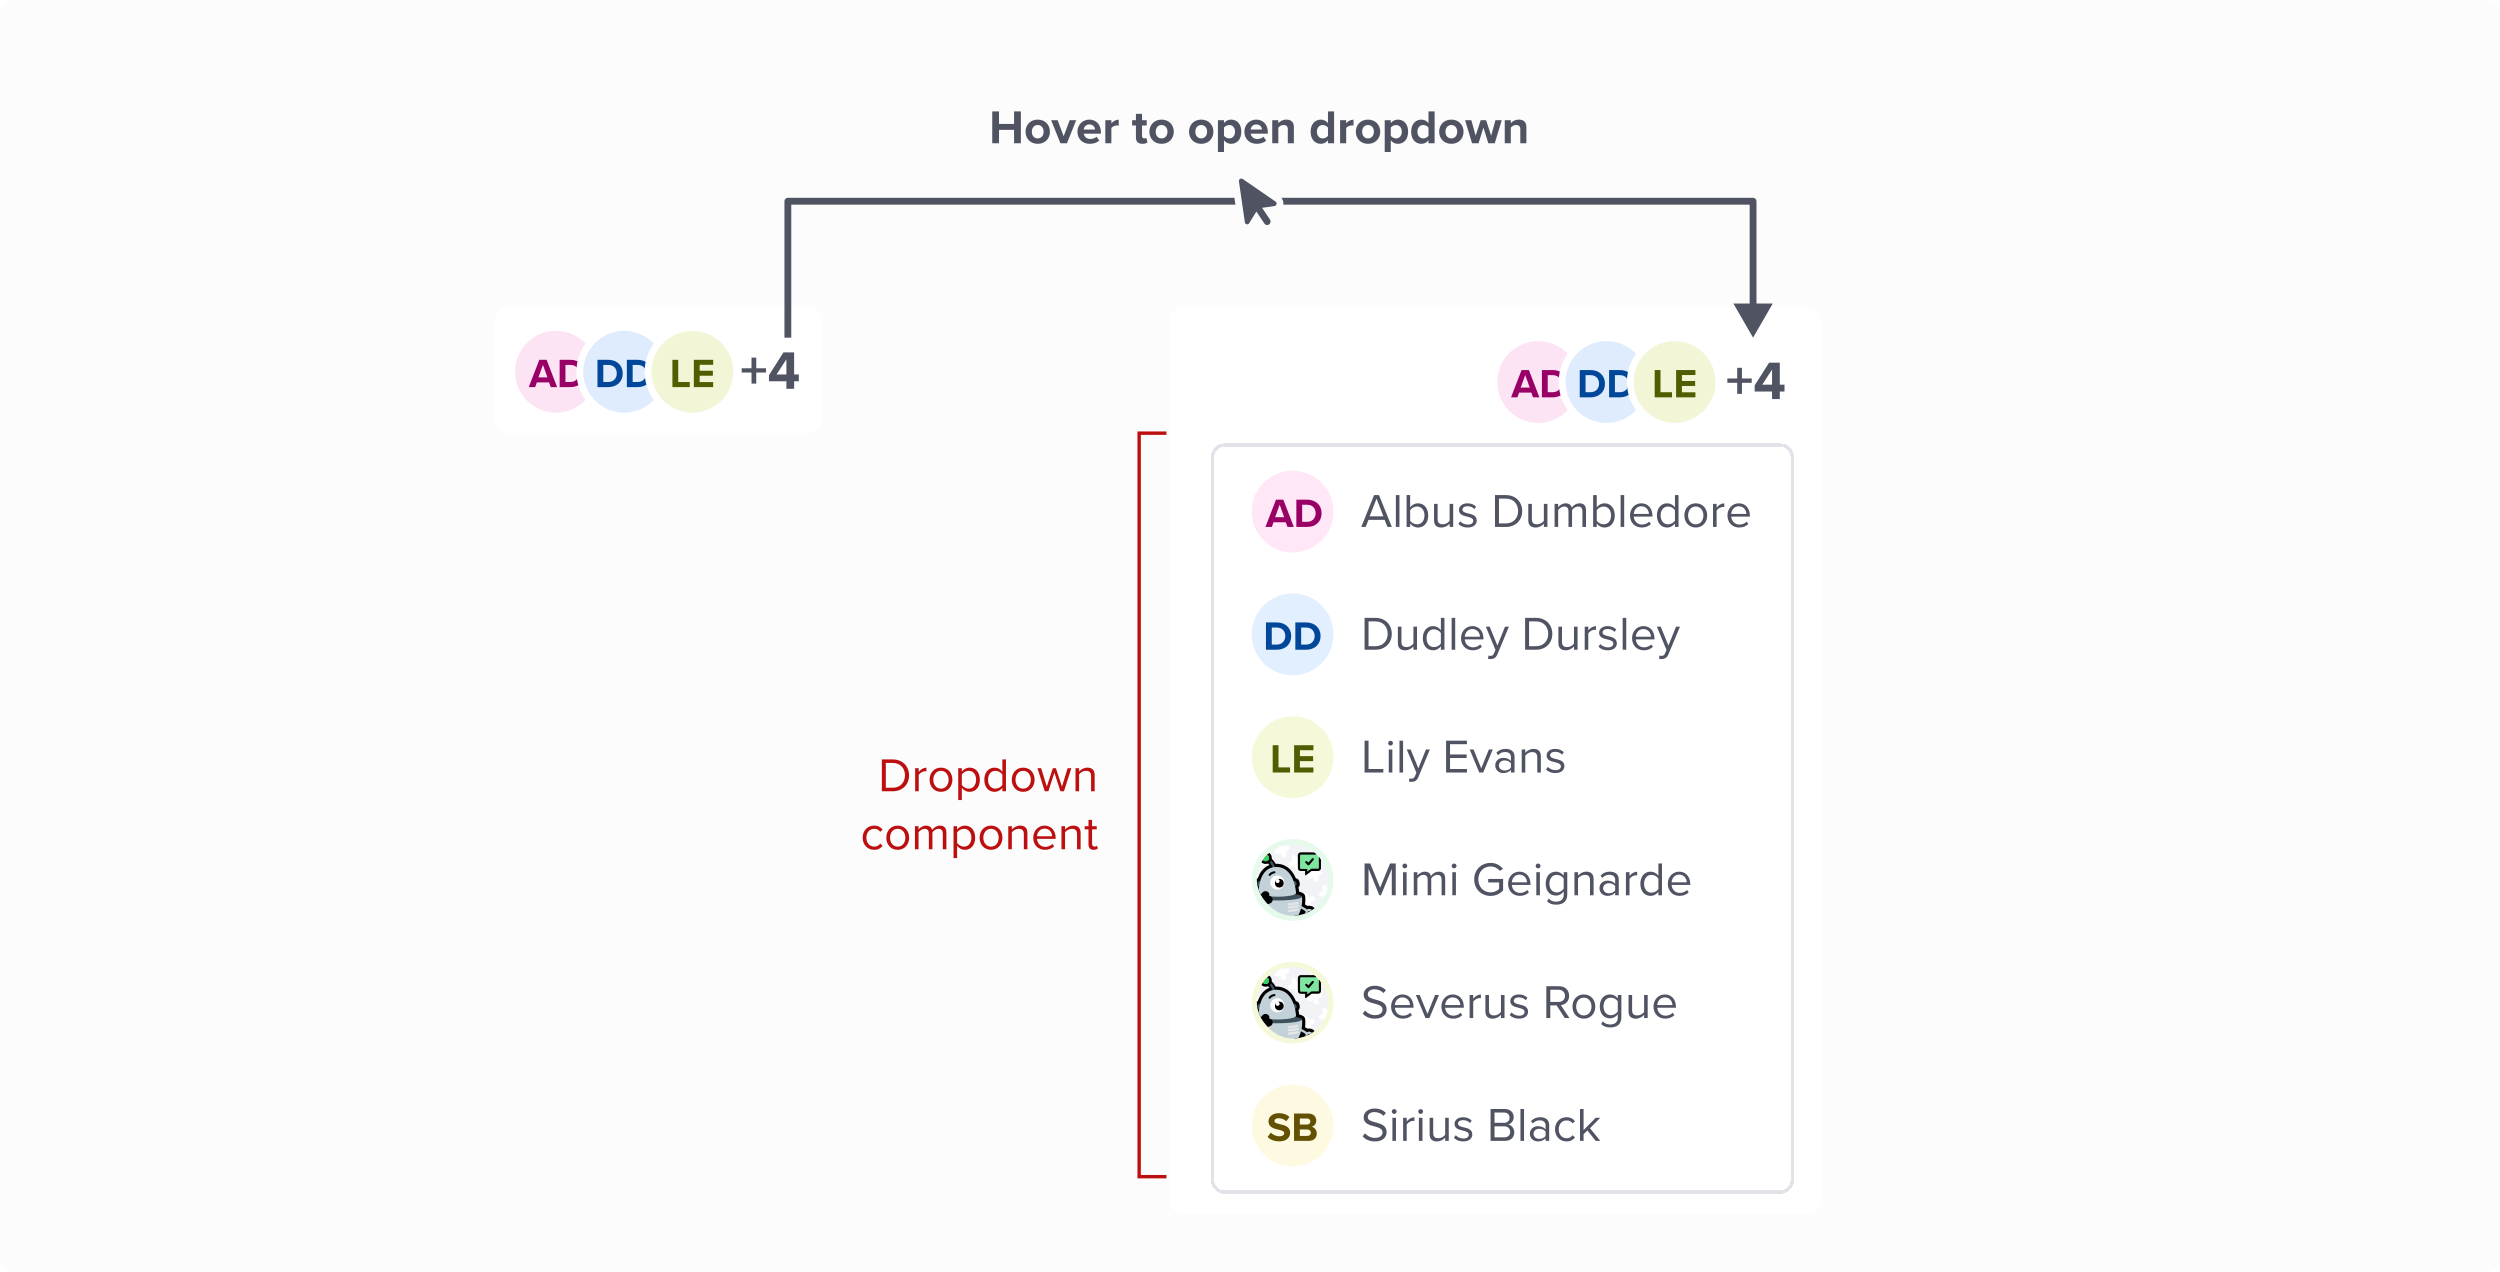<svg width="733" height="373" viewBox="0 0 733 373" fill="none" xmlns="http://www.w3.org/2000/svg">
<path d="M0 4C0 1.791 1.791 0 4 0H729C731.209 0 733 1.791 733 4V369C733 371.209 731.209 373 729 373H4C1.791 373 0 371.209 0 369V4Z" fill="#FCFCFD"/>
<path d="M258.561 232V222.662H261.753C264.651 222.662 266.541 224.692 266.541 227.338C266.541 229.998 264.651 232 261.753 232H258.561ZM259.723 230.964H261.753C264.021 230.964 265.337 229.34 265.337 227.338C265.337 225.322 264.063 223.698 261.753 223.698H259.723V230.964ZM268.321 232V225.238H269.371V226.33C269.917 225.616 270.701 225.098 271.625 225.098V226.176C271.499 226.148 271.373 226.134 271.205 226.134C270.561 226.134 269.679 226.666 269.371 227.212V232H268.321ZM275.897 232.168C273.839 232.168 272.551 230.572 272.551 228.612C272.551 226.652 273.839 225.07 275.897 225.07C277.955 225.07 279.243 226.652 279.243 228.612C279.243 230.572 277.955 232.168 275.897 232.168ZM275.897 231.23C277.339 231.23 278.137 229.998 278.137 228.612C278.137 227.24 277.339 226.008 275.897 226.008C274.455 226.008 273.643 227.24 273.643 228.612C273.643 229.998 274.455 231.23 275.897 231.23ZM282.004 234.576H280.954V225.238H282.004V226.246C282.494 225.56 283.334 225.07 284.286 225.07C286.064 225.07 287.296 226.414 287.296 228.612C287.296 230.796 286.064 232.168 284.286 232.168C283.362 232.168 282.55 231.734 282.004 230.978V234.576ZM286.19 228.612C286.19 227.114 285.378 226.008 284.02 226.008C283.194 226.008 282.368 226.498 282.004 227.086V230.138C282.368 230.726 283.194 231.23 284.02 231.23C285.378 231.23 286.19 230.11 286.19 228.612ZM293.893 232V230.992C293.389 231.678 292.563 232.168 291.611 232.168C289.847 232.168 288.601 230.824 288.601 228.626C288.601 226.47 289.833 225.07 291.611 225.07C292.521 225.07 293.347 225.518 293.893 226.26V222.662H294.943V232H293.893ZM293.893 230.166V227.1C293.515 226.512 292.703 226.008 291.863 226.008C290.505 226.008 289.693 227.128 289.693 228.626C289.693 230.124 290.505 231.23 291.863 231.23C292.703 231.23 293.515 230.754 293.893 230.166ZM300 232.168C297.942 232.168 296.654 230.572 296.654 228.612C296.654 226.652 297.942 225.07 300 225.07C302.058 225.07 303.346 226.652 303.346 228.612C303.346 230.572 302.058 232.168 300 232.168ZM300 231.23C301.442 231.23 302.24 229.998 302.24 228.612C302.24 227.24 301.442 226.008 300 226.008C298.558 226.008 297.746 227.24 297.746 228.612C297.746 229.998 298.558 231.23 300 231.23ZM310.91 232L309.146 226.568L307.382 232H306.332L304.176 225.238H305.268L306.92 230.628L308.698 225.238H309.594L311.372 230.628L313.024 225.238H314.116L311.96 232H310.91ZM319.903 232V227.576C319.903 226.386 319.301 226.008 318.391 226.008C317.565 226.008 316.781 226.512 316.389 227.058V232H315.339V225.238H316.389V226.218C316.865 225.658 317.789 225.07 318.797 225.07C320.211 225.07 320.953 225.784 320.953 227.254V232H319.903ZM252.931 245.612C252.931 243.61 254.289 242.07 256.305 242.07C257.537 242.07 258.265 242.574 258.783 243.246L258.083 243.89C257.635 243.274 257.061 243.008 256.361 243.008C254.919 243.008 254.023 244.114 254.023 245.612C254.023 247.11 254.919 248.23 256.361 248.23C257.061 248.23 257.635 247.95 258.083 247.348L258.783 247.992C258.265 248.664 257.537 249.168 256.305 249.168C254.289 249.168 252.931 247.628 252.931 245.612ZM263.209 249.168C261.151 249.168 259.863 247.572 259.863 245.612C259.863 243.652 261.151 242.07 263.209 242.07C265.267 242.07 266.555 243.652 266.555 245.612C266.555 247.572 265.267 249.168 263.209 249.168ZM263.209 248.23C264.651 248.23 265.449 246.998 265.449 245.612C265.449 244.24 264.651 243.008 263.209 243.008C261.767 243.008 260.955 244.24 260.955 245.612C260.955 246.998 261.767 248.23 263.209 248.23ZM276.429 249V244.408C276.429 243.554 276.051 243.008 275.183 243.008C274.483 243.008 273.741 243.512 273.391 244.044V249H272.341V244.408C272.341 243.554 271.977 243.008 271.095 243.008C270.409 243.008 269.681 243.512 269.317 244.058V249H268.267V242.238H269.317V243.218C269.597 242.784 270.507 242.07 271.501 242.07C272.537 242.07 273.125 242.63 273.321 243.33C273.699 242.714 274.609 242.07 275.589 242.07C276.821 242.07 277.479 242.756 277.479 244.114V249H276.429ZM280.623 251.576H279.573V242.238H280.623V243.246C281.113 242.56 281.953 242.07 282.905 242.07C284.683 242.07 285.915 243.414 285.915 245.612C285.915 247.796 284.683 249.168 282.905 249.168C281.981 249.168 281.169 248.734 280.623 247.978V251.576ZM284.809 245.612C284.809 244.114 283.997 243.008 282.639 243.008C281.813 243.008 280.987 243.498 280.623 244.086V247.138C280.987 247.726 281.813 248.23 282.639 248.23C283.997 248.23 284.809 247.11 284.809 245.612ZM290.567 249.168C288.509 249.168 287.221 247.572 287.221 245.612C287.221 243.652 288.509 242.07 290.567 242.07C292.625 242.07 293.913 243.652 293.913 245.612C293.913 247.572 292.625 249.168 290.567 249.168ZM290.567 248.23C292.009 248.23 292.807 246.998 292.807 245.612C292.807 244.24 292.009 243.008 290.567 243.008C289.125 243.008 288.312 244.24 288.312 245.612C288.312 246.998 289.125 248.23 290.567 248.23ZM300.188 249V244.576C300.188 243.386 299.586 243.008 298.676 243.008C297.85 243.008 297.066 243.512 296.674 244.058V249H295.624V242.238H296.674V243.218C297.15 242.658 298.074 242.07 299.082 242.07C300.496 242.07 301.238 242.784 301.238 244.254V249H300.188ZM302.943 245.612C302.943 243.652 304.343 242.07 306.275 242.07C308.319 242.07 309.523 243.666 309.523 245.696V245.962H304.049C304.133 247.236 305.029 248.3 306.485 248.3C307.255 248.3 308.039 247.992 308.571 247.446L309.075 248.132C308.403 248.804 307.493 249.168 306.387 249.168C304.385 249.168 302.943 247.726 302.943 245.612ZM306.261 242.938C304.819 242.938 304.105 244.156 304.049 245.192H308.487C308.473 244.184 307.801 242.938 306.261 242.938ZM315.788 249V244.576C315.788 243.386 315.186 243.008 314.276 243.008C313.45 243.008 312.666 243.512 312.274 244.058V249H311.224V242.238H312.274V243.218C312.75 242.658 313.674 242.07 314.682 242.07C316.096 242.07 316.838 242.784 316.838 244.254V249H315.788ZM320.643 249.168C319.649 249.168 319.145 248.594 319.145 247.586V243.162H318.025V242.238H319.145V240.39H320.195V242.238H321.567V243.162H320.195V247.362C320.195 247.866 320.419 248.23 320.881 248.23C321.175 248.23 321.455 248.104 321.595 247.95L321.903 248.734C321.637 248.986 321.259 249.168 320.643 249.168Z" fill="#BC1010"/>
<path d="M342 127H334V345H342" stroke="#BC1010"/>
<rect x="343" y="90" width="191" height="266" rx="4" fill="white"/>
<circle cx="451" cy="112" r="13" fill="#FCFCFD"/>
<circle cx="451" cy="112" r="13" fill="#FF33BB" fill-opacity="0.12"/>
<circle cx="451" cy="112" r="13" stroke="white" stroke-width="2"/>
<path d="M449.488 116.5L448.984 115.12H445.408L444.904 116.5H443.032L446.128 108.496H448.264L451.348 116.5H449.488ZM447.196 109.972L445.864 113.644H448.516L447.196 109.972ZM452.087 116.5V108.496H455.243C457.751 108.496 459.491 110.092 459.491 112.504C459.491 114.916 457.751 116.5 455.243 116.5H452.087ZM453.791 115H455.243C456.827 115 457.751 113.86 457.751 112.504C457.751 111.088 456.887 109.996 455.243 109.996H453.791V115Z" fill="#990066"/>
<circle cx="471" cy="112" r="13" fill="#FCFCFD"/>
<circle cx="471" cy="112" r="13" fill="#0077FF" fill-opacity="0.12"/>
<circle cx="471" cy="112" r="13" stroke="white" stroke-width="2"/>
<path d="M463.179 116.5V108.496H466.335C468.843 108.496 470.583 110.092 470.583 112.504C470.583 114.916 468.843 116.5 466.335 116.5H463.179ZM464.883 115H466.335C467.919 115 468.843 113.86 468.843 112.504C468.843 111.088 467.979 109.996 466.335 109.996H464.883V115ZM471.792 116.5V108.496H474.948C477.456 108.496 479.196 110.092 479.196 112.504C479.196 114.916 477.456 116.5 474.948 116.5H471.792ZM473.496 115H474.948C476.532 115 477.456 113.86 477.456 112.504C477.456 111.088 476.592 109.996 474.948 109.996H473.496V115Z" fill="#004799"/>
<circle cx="491" cy="112" r="13" fill="#FCFCFD"/>
<circle cx="491" cy="112" r="13" fill="#BED600" fill-opacity="0.15"/>
<circle cx="491" cy="112" r="13" stroke="white" stroke-width="2"/>
<path d="M485.153 116.5V108.496H486.857V115H490.241V116.5H485.153ZM491.435 116.5V108.496H497.099V109.96H493.139V111.7H497.015V113.164H493.139V115.024H497.099V116.5H491.435Z" fill="#525C00"/>
<path d="M510.736 112.232V115.48H509.344V112.232H506.464V110.968H509.344V107.848H510.736V110.968H513.6V112.232H510.736ZM519.567 117V114.792H514.463V113L518.703 106.328H521.839V112.792H523.215V114.792H521.839V117H519.567ZM519.567 108.344L516.687 112.792H519.567V108.344Z" fill="#505462"/>
<g filter="url(#filter0_d_15536_22845)">
<path d="M353 130C353 127.791 354.791 126 357 126H520C522.209 126 524 127.791 524 130V342C524 344.209 522.209 346 520 346H357C354.791 346 353 344.209 353 342V130Z" fill="white" shape-rendering="crispEdges"/>
<path d="M353.5 130C353.5 128.067 355.067 126.5 357 126.5H520C521.933 126.5 523.5 128.067 523.5 130V342C523.5 343.933 521.933 345.5 520 345.5H357C355.067 345.5 353.5 343.933 353.5 342V130Z" stroke="#E2E3E9" shape-rendering="crispEdges"/>
<rect x="365" y="134" width="147" height="24" rx="2" fill="white"/>
<circle cx="377" cy="146" r="12" fill="#FF33BB" fill-opacity="0.12"/>
<path d="M375.488 150.5L374.984 149.12H371.408L370.904 150.5H369.032L372.128 142.496H374.264L377.348 150.5H375.488ZM373.196 143.972L371.864 147.644H374.516L373.196 143.972ZM378.087 150.5V142.496H381.243C383.751 142.496 385.491 144.092 385.491 146.504C385.491 148.916 383.751 150.5 381.243 150.5H378.087ZM379.791 149H381.243C382.827 149 383.751 147.86 383.751 146.504C383.751 145.088 382.887 143.996 381.243 143.996H379.791V149Z" fill="#990066"/>
<path d="M404.798 150.5L403.972 148.428H399.24L398.414 150.5H397.126L400.878 141.162H402.32L406.086 150.5H404.798ZM401.606 142.198L399.576 147.392H403.622L401.606 142.198ZM407.265 150.5V141.162H408.315V150.5H407.265ZM410.409 150.5V141.162H411.459V144.76C412.005 144.018 412.817 143.57 413.741 143.57C415.505 143.57 416.751 144.97 416.751 147.126C416.751 149.324 415.505 150.668 413.741 150.668C412.789 150.668 411.963 150.178 411.459 149.492V150.5H410.409ZM411.459 148.666C411.823 149.254 412.649 149.73 413.475 149.73C414.847 149.73 415.659 148.624 415.659 147.126C415.659 145.628 414.847 144.508 413.475 144.508C412.649 144.508 411.823 145.012 411.459 145.6V148.666ZM423.026 150.5V149.548C422.508 150.136 421.626 150.668 420.618 150.668C419.204 150.668 418.462 149.982 418.462 148.512V143.738H419.512V148.19C419.512 149.38 420.114 149.73 421.024 149.73C421.85 149.73 422.634 149.254 423.026 148.708V143.738H424.076V150.5H423.026ZM425.585 149.604L426.131 148.848C426.579 149.366 427.433 149.814 428.357 149.814C429.393 149.814 429.953 149.352 429.953 148.694C429.953 147.952 429.127 147.714 428.217 147.49C427.069 147.224 425.767 146.916 425.767 145.516C425.767 144.466 426.677 143.57 428.287 143.57C429.435 143.57 430.247 144.004 430.793 144.55L430.303 145.278C429.897 144.788 429.155 144.424 428.287 144.424C427.363 144.424 426.789 144.844 426.789 145.446C426.789 146.104 427.559 146.314 428.441 146.524C429.617 146.79 430.975 147.126 430.975 148.624C430.975 149.758 430.065 150.668 428.315 150.668C427.209 150.668 426.271 150.332 425.585 149.604ZM436.332 150.5V141.162H439.524C442.422 141.162 444.312 143.192 444.312 145.838C444.312 148.498 442.422 150.5 439.524 150.5H436.332ZM437.494 149.464H439.524C441.792 149.464 443.108 147.84 443.108 145.838C443.108 143.822 441.834 142.198 439.524 142.198H437.494V149.464ZM450.657 150.5V149.548C450.139 150.136 449.257 150.668 448.249 150.668C446.835 150.668 446.093 149.982 446.093 148.512V143.738H447.143V148.19C447.143 149.38 447.745 149.73 448.655 149.73C449.481 149.73 450.265 149.254 450.657 148.708V143.738H451.707V150.5H450.657ZM461.966 150.5V145.908C461.966 145.054 461.588 144.508 460.72 144.508C460.02 144.508 459.278 145.012 458.928 145.544V150.5H457.878V145.908C457.878 145.054 457.514 144.508 456.632 144.508C455.946 144.508 455.218 145.012 454.854 145.558V150.5H453.804V143.738H454.854V144.718C455.134 144.284 456.044 143.57 457.038 143.57C458.074 143.57 458.662 144.13 458.858 144.83C459.236 144.214 460.146 143.57 461.126 143.57C462.358 143.57 463.016 144.256 463.016 145.614V150.5H461.966ZM465.111 150.5V141.162H466.161V144.76C466.707 144.018 467.519 143.57 468.443 143.57C470.207 143.57 471.453 144.97 471.453 147.126C471.453 149.324 470.207 150.668 468.443 150.668C467.491 150.668 466.665 150.178 466.161 149.492V150.5H465.111ZM466.161 148.666C466.525 149.254 467.351 149.73 468.177 149.73C469.549 149.73 470.361 148.624 470.361 147.126C470.361 145.628 469.549 144.508 468.177 144.508C467.351 144.508 466.525 145.012 466.161 145.6V148.666ZM473.163 150.5V141.162H474.213V150.5H473.163ZM475.916 147.112C475.916 145.152 477.316 143.57 479.248 143.57C481.292 143.57 482.496 145.166 482.496 147.196V147.462H477.022C477.106 148.736 478.002 149.8 479.458 149.8C480.228 149.8 481.012 149.492 481.544 148.946L482.048 149.632C481.376 150.304 480.466 150.668 479.36 150.668C477.358 150.668 475.916 149.226 475.916 147.112ZM479.234 144.438C477.792 144.438 477.078 145.656 477.022 146.692H481.46C481.446 145.684 480.774 144.438 479.234 144.438ZM489.096 150.5V149.492C488.592 150.178 487.766 150.668 486.814 150.668C485.05 150.668 483.804 149.324 483.804 147.126C483.804 144.97 485.036 143.57 486.814 143.57C487.724 143.57 488.55 144.018 489.096 144.76V141.162H490.146V150.5H489.096ZM489.096 148.666V145.6C488.718 145.012 487.906 144.508 487.066 144.508C485.708 144.508 484.896 145.628 484.896 147.126C484.896 148.624 485.708 149.73 487.066 149.73C487.906 149.73 488.718 149.254 489.096 148.666ZM495.203 150.668C493.145 150.668 491.857 149.072 491.857 147.112C491.857 145.152 493.145 143.57 495.203 143.57C497.261 143.57 498.549 145.152 498.549 147.112C498.549 149.072 497.261 150.668 495.203 150.668ZM495.203 149.73C496.645 149.73 497.443 148.498 497.443 147.112C497.443 145.74 496.645 144.508 495.203 144.508C493.761 144.508 492.949 145.74 492.949 147.112C492.949 148.498 493.761 149.73 495.203 149.73ZM500.261 150.5V143.738H501.311V144.83C501.857 144.116 502.641 143.598 503.565 143.598V144.676C503.439 144.648 503.313 144.634 503.145 144.634C502.501 144.634 501.619 145.166 501.311 145.712V150.5H500.261ZM504.49 147.112C504.49 145.152 505.89 143.57 507.822 143.57C509.866 143.57 511.07 145.166 511.07 147.196V147.462H505.596C505.68 148.736 506.576 149.8 508.032 149.8C508.802 149.8 509.586 149.492 510.118 148.946L510.622 149.632C509.95 150.304 509.04 150.668 507.934 150.668C505.932 150.668 504.49 149.226 504.49 147.112ZM507.808 144.438C506.366 144.438 505.652 145.656 505.596 146.692H510.034C510.02 145.684 509.348 144.438 507.808 144.438Z" fill="#505462"/>
<rect x="365" y="170" width="144" height="24" rx="2" fill="white"/>
<circle cx="377" cy="182" r="12" fill="#0077FF" fill-opacity="0.12"/>
<path d="M369.179 186.5V178.496H372.335C374.843 178.496 376.583 180.092 376.583 182.504C376.583 184.916 374.843 186.5 372.335 186.5H369.179ZM370.883 185H372.335C373.919 185 374.843 183.86 374.843 182.504C374.843 181.088 373.979 179.996 372.335 179.996H370.883V185ZM377.792 186.5V178.496H380.948C383.456 178.496 385.196 180.092 385.196 182.504C385.196 184.916 383.456 186.5 380.948 186.5H377.792ZM379.496 185H380.948C382.532 185 383.456 183.86 383.456 182.504C383.456 181.088 382.592 179.996 380.948 179.996H379.496V185Z" fill="#004799"/>
<path d="M398.092 186.5V177.162H401.284C404.182 177.162 406.072 179.192 406.072 181.838C406.072 184.498 404.182 186.5 401.284 186.5H398.092ZM399.254 185.464H401.284C403.552 185.464 404.868 183.84 404.868 181.838C404.868 179.822 403.594 178.198 401.284 178.198H399.254V185.464ZM412.417 186.5V185.548C411.899 186.136 411.017 186.668 410.009 186.668C408.595 186.668 407.853 185.982 407.853 184.512V179.738H408.903V184.19C408.903 185.38 409.505 185.73 410.415 185.73C411.241 185.73 412.025 185.254 412.417 184.708V179.738H413.467V186.5H412.417ZM420.464 186.5V185.492C419.96 186.178 419.134 186.668 418.182 186.668C416.418 186.668 415.172 185.324 415.172 183.126C415.172 180.97 416.404 179.57 418.182 179.57C419.092 179.57 419.918 180.018 420.464 180.76V177.162H421.514V186.5H420.464ZM420.464 184.666V181.6C420.086 181.012 419.274 180.508 418.434 180.508C417.076 180.508 416.264 181.628 416.264 183.126C416.264 184.624 417.076 185.73 418.434 185.73C419.274 185.73 420.086 185.254 420.464 184.666ZM423.616 186.5V177.162H424.666V186.5H423.616ZM426.369 183.112C426.369 181.152 427.769 179.57 429.701 179.57C431.745 179.57 432.949 181.166 432.949 183.196V183.462H427.475C427.559 184.736 428.455 185.8 429.911 185.8C430.681 185.8 431.465 185.492 431.997 184.946L432.501 185.632C431.829 186.304 430.919 186.668 429.813 186.668C427.811 186.668 426.369 185.226 426.369 183.112ZM429.687 180.438C428.245 180.438 427.531 181.656 427.475 182.692H431.913C431.899 181.684 431.227 180.438 429.687 180.438ZM434.44 188.194C434.594 188.264 434.846 188.306 435.014 188.306C435.476 188.306 435.784 188.152 436.022 187.592L436.47 186.57L433.642 179.738H434.776L437.03 185.282L439.27 179.738H440.418L437.03 187.872C436.624 188.852 435.938 189.23 435.042 189.244C434.818 189.244 434.468 189.202 434.272 189.146L434.44 188.194ZM445.164 186.5V177.162H448.356C451.254 177.162 453.144 179.192 453.144 181.838C453.144 184.498 451.254 186.5 448.356 186.5H445.164ZM446.326 185.464H448.356C450.624 185.464 451.94 183.84 451.94 181.838C451.94 179.822 450.666 178.198 448.356 178.198H446.326V185.464ZM459.489 186.5V185.548C458.971 186.136 458.089 186.668 457.081 186.668C455.667 186.668 454.925 185.982 454.925 184.512V179.738H455.975V184.19C455.975 185.38 456.577 185.73 457.487 185.73C458.313 185.73 459.097 185.254 459.489 184.708V179.738H460.539V186.5H459.489ZM462.636 186.5V179.738H463.686V180.83C464.232 180.116 465.016 179.598 465.94 179.598V180.676C465.814 180.648 465.688 180.634 465.52 180.634C464.876 180.634 463.994 181.166 463.686 181.712V186.5H462.636ZM466.669 185.604L467.215 184.848C467.663 185.366 468.517 185.814 469.441 185.814C470.477 185.814 471.037 185.352 471.037 184.694C471.037 183.952 470.211 183.714 469.301 183.49C468.153 183.224 466.851 182.916 466.851 181.516C466.851 180.466 467.761 179.57 469.371 179.57C470.519 179.57 471.331 180.004 471.877 180.55L471.387 181.278C470.981 180.788 470.239 180.424 469.371 180.424C468.447 180.424 467.873 180.844 467.873 181.446C467.873 182.104 468.643 182.314 469.525 182.524C470.701 182.79 472.059 183.126 472.059 184.624C472.059 185.758 471.149 186.668 469.399 186.668C468.293 186.668 467.355 186.332 466.669 185.604ZM473.765 186.5V177.162H474.815V186.5H473.765ZM476.517 183.112C476.517 181.152 477.917 179.57 479.849 179.57C481.893 179.57 483.097 181.166 483.097 183.196V183.462H477.623C477.707 184.736 478.603 185.8 480.059 185.8C480.829 185.8 481.613 185.492 482.145 184.946L482.649 185.632C481.977 186.304 481.067 186.668 479.961 186.668C477.959 186.668 476.517 185.226 476.517 183.112ZM479.835 180.438C478.393 180.438 477.679 181.656 477.623 182.692H482.061C482.047 181.684 481.375 180.438 479.835 180.438ZM484.588 188.194C484.742 188.264 484.994 188.306 485.162 188.306C485.624 188.306 485.932 188.152 486.17 187.592L486.618 186.57L483.79 179.738H484.924L487.178 185.282L489.418 179.738H490.566L487.178 187.872C486.772 188.852 486.086 189.23 485.19 189.244C484.966 189.244 484.616 189.202 484.42 189.146L484.588 188.194Z" fill="#505462"/>
<rect x="365" y="206" width="144" height="24" rx="2" fill="white"/>
<circle cx="377" cy="218" r="12" fill="#BED600" fill-opacity="0.15"/>
<path d="M371.153 222.5V214.496H372.857V221H376.241V222.5H371.153ZM377.435 222.5V214.496H383.099V215.96H379.139V217.7H383.015V219.164H379.139V221.024H383.099V222.5H377.435Z" fill="#525C00"/>
<path d="M398.092 222.5V213.162H399.254V221.464H403.594V222.5H398.092ZM405.705 214.604C405.327 214.604 405.005 214.282 405.005 213.89C405.005 213.498 405.327 213.19 405.705 213.19C406.097 213.19 406.419 213.498 406.419 213.89C406.419 214.282 406.097 214.604 405.705 214.604ZM405.187 222.5V215.738H406.237V222.5H405.187ZM408.331 222.5V213.162H409.381V222.5H408.331ZM411.266 224.194C411.42 224.264 411.672 224.306 411.84 224.306C412.302 224.306 412.61 224.152 412.848 223.592L413.296 222.57L410.468 215.738H411.602L413.856 221.282L416.096 215.738H417.244L413.856 223.872C413.45 224.852 412.764 225.23 411.868 225.244C411.644 225.244 411.294 225.202 411.098 225.146L411.266 224.194ZM421.99 222.5V213.162H428.108V214.198H423.152V217.208H428.01V218.244H423.152V221.464H428.108V222.5H421.99ZM431.725 222.5L428.911 215.738H430.045L432.299 221.282L434.539 215.738H435.687L432.873 222.5H431.725ZM441.01 222.5V221.73C440.45 222.346 439.68 222.668 438.77 222.668C437.622 222.668 436.404 221.898 436.404 220.428C436.404 218.916 437.622 218.202 438.77 218.202C439.694 218.202 440.464 218.496 441.01 219.126V217.908C441.01 216.998 440.282 216.48 439.302 216.48C438.49 216.48 437.832 216.774 437.23 217.418L436.74 216.69C437.468 215.934 438.336 215.57 439.442 215.57C440.87 215.57 442.06 216.214 442.06 217.852V222.5H441.01ZM441.01 221.072V219.798C440.604 219.238 439.89 218.958 439.148 218.958C438.168 218.958 437.482 219.574 437.482 220.442C437.482 221.296 438.168 221.912 439.148 221.912C439.89 221.912 440.604 221.632 441.01 221.072ZM448.729 222.5V218.076C448.729 216.886 448.127 216.508 447.217 216.508C446.391 216.508 445.607 217.012 445.215 217.558V222.5H444.165V215.738H445.215V216.718C445.691 216.158 446.615 215.57 447.623 215.57C449.037 215.57 449.779 216.284 449.779 217.754V222.5H448.729ZM451.288 221.604L451.834 220.848C452.282 221.366 453.136 221.814 454.06 221.814C455.096 221.814 455.656 221.352 455.656 220.694C455.656 219.952 454.83 219.714 453.92 219.49C452.772 219.224 451.47 218.916 451.47 217.516C451.47 216.466 452.38 215.57 453.99 215.57C455.138 215.57 455.95 216.004 456.496 216.55L456.006 217.278C455.6 216.788 454.858 216.424 453.99 216.424C453.066 216.424 452.492 216.844 452.492 217.446C452.492 218.104 453.262 218.314 454.144 218.524C455.32 218.79 456.678 219.126 456.678 220.624C456.678 221.758 455.768 222.668 454.018 222.668C452.912 222.668 451.974 222.332 451.288 221.604Z" fill="#505462"/>
<rect x="365" y="242" width="130" height="24" rx="2" fill="white"/>
<circle cx="377" cy="254" r="12" fill="#2AD563" fill-opacity="0.12"/>
<g clip-path="url(#clip0_15536_22845)">
<rect x="366.5" y="243.5" width="21" height="21" rx="10.5" fill="#F2F3F7"/>
<path d="M369.892 247.465C370.133 247.376 370.257 247.109 370.168 246.868C370.079 246.628 369.813 246.503 369.571 246.592L368.573 246.959L368.205 245.961C368.117 245.72 367.849 245.597 367.608 245.685C367.367 245.774 367.244 246.041 367.332 246.283L367.7 247.28L366.702 247.648C366.46 247.737 366.338 248.005 366.426 248.245C366.515 248.486 366.782 248.61 367.023 248.521L368.021 248.154L368.388 249.151C368.477 249.393 368.745 249.516 368.986 249.427C369.227 249.338 369.35 249.071 369.261 248.83L368.894 247.832L369.892 247.465Z" fill="white" stroke="white" stroke-width="0.532"/>
<path d="M375.474 245.072C375.716 244.983 375.839 244.717 375.75 244.475C375.662 244.235 375.395 244.11 375.153 244.199L374.155 244.567L373.788 243.569C373.699 243.328 373.432 243.204 373.191 243.293C372.95 243.382 372.826 243.649 372.915 243.89L373.282 244.888L372.284 245.255C372.043 245.344 371.92 245.612 372.008 245.853C372.097 246.094 372.365 246.217 372.606 246.128L373.604 245.761L373.971 246.759C374.06 247.001 374.327 247.123 374.568 247.035C374.809 246.946 374.933 246.678 374.844 246.437L374.477 245.44L375.474 245.072Z" fill="white" stroke="white" stroke-width="0.532"/>
<path d="M368.828 254.376C369.07 254.287 369.193 254.02 369.104 253.779C369.016 253.539 368.749 253.414 368.507 253.503L367.509 253.87L367.142 252.872C367.053 252.631 366.786 252.508 366.545 252.597C366.304 252.685 366.18 252.953 366.269 253.194L366.636 254.192L365.638 254.559C365.397 254.648 365.274 254.916 365.362 255.156C365.451 255.398 365.719 255.521 365.96 255.432L366.957 255.065L367.325 256.063C367.414 256.304 367.681 256.427 367.922 256.339C368.163 256.25 368.287 255.982 368.198 255.741L367.831 254.743L368.828 254.376Z" fill="white" stroke="white" stroke-width="0.532"/>
<path d="M374.411 251.984C374.652 251.895 374.776 251.628 374.687 251.387C374.598 251.147 374.332 251.022 374.09 251.111L373.092 251.478L372.724 250.48C372.636 250.239 372.368 250.116 372.127 250.204C371.886 250.293 371.763 250.56 371.851 250.802L372.219 251.799L371.221 252.167C370.979 252.256 370.857 252.524 370.945 252.764C371.034 253.005 371.301 253.129 371.542 253.04L372.54 252.673L372.907 253.67C372.996 253.912 373.264 254.035 373.505 253.946C373.746 253.858 373.869 253.59 373.78 253.349L373.413 252.351L374.411 251.984Z" fill="white" stroke="white" stroke-width="0.532"/>
<path d="M379.461 248.794C379.703 248.705 379.826 248.438 379.737 248.197C379.649 247.957 379.382 247.832 379.14 247.921L378.142 248.288L377.775 247.29C377.686 247.049 377.418 246.926 377.178 247.014C376.937 247.103 376.813 247.37 376.902 247.612L377.269 248.609L376.271 248.977C376.03 249.066 375.907 249.334 375.995 249.574C376.084 249.815 376.352 249.939 376.593 249.85L377.59 249.483L377.958 250.48C378.047 250.722 378.314 250.845 378.555 250.756C378.796 250.667 378.92 250.4 378.831 250.159L378.463 249.161L379.461 248.794Z" fill="white" stroke="white" stroke-width="0.532"/>
<path d="M385.043 246.401C385.285 246.312 385.408 246.046 385.319 245.804C385.231 245.564 384.964 245.439 384.722 245.528L383.724 245.896L383.357 244.898C383.268 244.657 383.001 244.533 382.76 244.622C382.519 244.711 382.395 244.978 382.484 245.219L382.851 246.217L381.853 246.584C381.612 246.673 381.489 246.941 381.577 247.182C381.666 247.423 381.934 247.546 382.175 247.457L383.172 247.09L383.54 248.088C383.629 248.33 383.896 248.452 384.137 248.364C384.378 248.275 384.502 248.007 384.413 247.766L384.046 246.769L385.043 246.401Z" fill="white" stroke="white" stroke-width="0.532"/>
<path d="M385.044 252.25C385.285 252.161 385.409 251.894 385.32 251.652C385.231 251.412 384.965 251.287 384.722 251.377L383.725 251.744L383.357 250.746C383.268 250.505 383.001 250.382 382.76 250.47C382.519 250.559 382.395 250.826 382.484 251.068L382.852 252.065L381.854 252.433C381.612 252.522 381.489 252.79 381.578 253.03C381.667 253.271 381.934 253.394 382.175 253.306L383.173 252.938L383.54 253.936C383.629 254.178 383.897 254.301 384.138 254.212C384.379 254.123 384.502 253.856 384.413 253.615L384.046 252.617L385.044 252.25Z" fill="white" stroke="white" stroke-width="0.532"/>
<path d="M390.625 249.857C390.867 249.768 390.99 249.501 390.901 249.26C390.813 249.02 390.546 248.895 390.304 248.984L389.306 249.351L388.939 248.354C388.85 248.112 388.582 247.989 388.341 248.078C388.101 248.167 387.977 248.434 388.066 248.675L388.433 249.673L387.435 250.04C387.194 250.129 387.071 250.397 387.159 250.638C387.248 250.879 387.516 251.002 387.757 250.913L388.754 250.546L389.122 251.544C389.211 251.785 389.478 251.908 389.719 251.82C389.96 251.731 390.083 251.463 389.995 251.222L389.627 250.225L390.625 249.857Z" fill="white" stroke="white" stroke-width="0.532"/>
<path d="M382.917 259.958C383.158 259.869 383.282 259.603 383.193 259.361C383.104 259.121 382.838 258.996 382.595 259.085L381.598 259.453L381.23 258.455C381.142 258.214 380.874 258.09 380.633 258.179C380.392 258.268 380.268 258.535 380.357 258.776L380.725 259.774L379.727 260.141C379.485 260.23 379.362 260.498 379.451 260.739C379.54 260.98 379.807 261.103 380.048 261.014L381.046 260.647L381.413 261.645C381.502 261.887 381.77 262.01 382.011 261.921C382.252 261.832 382.375 261.564 382.286 261.324L381.919 260.326L382.917 259.958Z" fill="white" stroke="white" stroke-width="0.532"/>
<path d="M388.5 257.566C388.741 257.477 388.864 257.21 388.775 256.969C388.687 256.729 388.42 256.604 388.178 256.693L387.18 257.06L386.813 256.063C386.724 255.821 386.457 255.698 386.216 255.787C385.975 255.875 385.851 256.143 385.94 256.384L386.307 257.382L385.309 257.749C385.068 257.838 384.945 258.106 385.034 258.346C385.122 258.588 385.39 258.711 385.631 258.622L386.629 258.255L386.996 259.253C387.085 259.494 387.352 259.617 387.593 259.529C387.835 259.44 387.958 259.172 387.869 258.931L387.502 257.933L388.5 257.566Z" fill="white" stroke="white" stroke-width="0.532"/>
<path d="M367.114 257.836C367.114 256.93 367.192 256.593 367.262 255.875C366.589 255.609 367.014 254.317 367.114 254.384C367.191 254.318 367.297 254.287 367.403 254.308C367.436 254.315 367.466 254.326 367.494 254.341C368.073 252.322 369.358 250.188 372.215 250.188C375.073 250.188 376.535 252.324 377.273 254.344C377.302 254.328 377.335 254.315 377.371 254.308C377.518 254.279 377.664 254.35 377.734 254.475L377.799 254.462C377.92 254.437 378.038 254.516 378.063 254.638L378.183 255.238C378.207 255.36 378.129 255.478 378.007 255.502L377.957 255.513C377.976 255.675 377.873 255.829 377.716 255.875C377.939 256.873 377.993 257.655 377.993 257.836C377.993 257.946 377.909 258.052 377.752 258.153C378.998 258.35 379.763 258.618 379.763 258.913C379.763 258.918 379.763 258.922 379.762 258.926C379.836 259.698 379.814 260.684 379.617 261.712C380.029 261.895 380.683 262.234 381.186 262.655C381.568 262.402 382.105 262.428 382.516 262.675C382.676 262.771 382.727 262.978 382.632 263.137C382.536 263.296 382.329 263.348 382.17 263.252C381.847 263.059 381.552 263.166 381.459 263.32C381.367 263.475 381.411 263.786 381.734 263.979C381.893 264.075 381.945 264.282 381.849 264.441C381.753 264.601 381.546 264.652 381.387 264.557C380.916 264.274 380.624 263.711 380.783 263.196C380.389 262.858 379.851 262.563 379.465 262.382C378.902 264.501 377.541 266.641 374.709 267.347L374.771 267.696C374.956 268.728 374.34 269.718 373.367 270.029C373.437 270.028 373.509 270.022 373.584 270.008L372.964 270.119C371.233 270.428 370.237 268.889 370.598 267.642C370.6 267.543 370.608 267.445 370.623 267.348C366.27 266.228 365.172 261.466 365.188 258.919L365.192 258.919L365.191 258.916L365.191 258.913C365.191 258.691 365.627 258.483 366.377 258.31L366.375 258.307" stroke="black" stroke-width="1.861" stroke-linecap="round" stroke-linejoin="round"/>
<path fill-rule="evenodd" clip-rule="evenodd" d="M381.733 263.979C381.892 264.075 381.944 264.282 381.848 264.441C381.752 264.601 381.545 264.652 381.386 264.557C380.915 264.274 380.623 263.711 380.782 263.196C380.269 262.755 379.512 262.389 379.163 262.251L379.409 261.625C379.773 261.768 380.586 262.153 381.185 262.655C381.567 262.402 382.104 262.428 382.515 262.675C382.675 262.771 382.726 262.978 382.631 263.137C382.535 263.296 382.328 263.348 382.169 263.252C381.846 263.059 381.551 263.166 381.458 263.32C381.366 263.475 381.41 263.786 381.733 263.979Z" fill="#C3D2D8"/>
<path d="M371.648 250.998C371.567 250.254 370.993 248.572 369.348 247.791" stroke="black" stroke-width="1.736"/>
<path d="M371.648 250.998C371.567 250.254 370.993 248.572 369.348 247.791" stroke="#3D505B" stroke-width="0.673"/>
<circle cx="0.974" cy="0.974" r="1.373" transform="matrix(-1 0 0 1 370.078 246.562)" fill="#EB1414" stroke="black" stroke-width="0.797"/>
<g filter="url(#filter1_f_15536_22845)">
<circle cx="369.079" cy="247.536" r="0.974" fill="#7FE6A1"/>
</g>
<circle cx="0.974" cy="0.974" r="0.974" transform="matrix(-1 0 0 1 370.078 246.562)" fill="#2AD563"/>
<rect width="0.678" height="1.606" rx="0.337" transform="matrix(-0.981 -0.196 -0.196 0.981 367.735 254.375)" fill="#3D505B"/>
<rect width="0.678" height="1.061" rx="0.224" transform="matrix(-0.981 -0.196 -0.196 0.981 367.42 254.551)" fill="#3D505B"/>
<rect x="377.038" y="254.375" width="0.678" height="1.606" rx="0.337" transform="rotate(-11.329 377.038 254.375)" fill="#3D505B"/>
<rect x="377.353" y="254.551" width="0.678" height="1.061" rx="0.224" transform="rotate(-11.329 377.353 254.551)" fill="#3D505B"/>
<path d="M372.835 267.586C379.042 267.449 380.038 261.715 379.759 258.896L365.188 258.919C365.169 261.852 366.628 267.724 372.835 267.586Z" fill="#C3D2D8"/>
<ellipse cx="7.286" cy="1.103" rx="7.286" ry="1.103" transform="matrix(-1 0 0 1 379.763 257.811)" fill="#3D505B"/>
<path d="M378.403 260.773C377.993 260.889 376.754 261.159 375.84 261.159" stroke="#E6E6E6" stroke-width="0.673" stroke-linecap="round"/>
<path d="M378.485 261.668C378.076 261.784 376.837 262.054 375.923 262.054" stroke="#E6E6E6" stroke-width="0.673" stroke-linecap="round"/>
<path d="M378.485 262.653C378.076 262.769 376.837 263.039 375.923 263.039" stroke="#E6E6E6" stroke-width="0.673" stroke-linecap="round"/>
<path d="M367.021 257.836C367.021 258.431 369.477 258.913 372.507 258.913C375.537 258.913 377.993 258.431 377.993 257.836C377.993 257.241 377.408 250.188 372.214 250.188C367.021 250.188 367.021 257.241 367.021 257.836Z" fill="#C3D2D8"/>
<circle cx="372.504" cy="254.753" r="2.068" fill="white"/>
<circle cx="373.094" cy="254.95" r="1.28" fill="black"/>
<circle cx="0.591" cy="0.591" r="0.591" transform="matrix(-1 0 0 1 373.191 253.729)" fill="white"/>
<path d="M370.268 252.52C370.403 252.303 370.868 251.845 371.648 251.752" stroke="black" stroke-width="0.613" stroke-linecap="round"/>
<circle cx="0.592" cy="0.592" r="0.592" transform="matrix(-1 0 0 1 369.346 260.646)" fill="#FFDD3F"/>
<mask id="path-61-outside-1_15536_22845" maskUnits="userSpaceOnUse" x="365.552" y="256.904" width="6.319" height="5.387" fill="black">
<rect fill="white" x="365.552" y="256.904" width="6.319" height="5.387"/>
<path fill-rule="evenodd" clip-rule="evenodd" d="M369.252 258.685C369.405 258.579 369.443 258.369 369.337 258.217C369.231 258.064 369.021 258.026 368.868 258.132C368.372 258.477 368.101 259.116 368.324 259.66C368.092 259.905 367.834 260.128 367.582 260.308C367.272 260.53 366.989 260.672 366.782 260.724L366.945 261.377C367.268 261.296 367.63 261.101 367.973 260.856C368.243 260.663 368.515 260.43 368.765 260.173C369.193 260.429 369.778 260.368 370.212 260.067C370.364 259.961 370.402 259.751 370.296 259.598C370.19 259.446 369.98 259.408 369.828 259.514C369.475 259.759 369.117 259.666 368.989 259.482C368.862 259.298 368.9 258.93 369.252 258.685Z"/>
</mask>
<path fill-rule="evenodd" clip-rule="evenodd" d="M369.252 258.685C369.405 258.579 369.443 258.369 369.337 258.217C369.231 258.064 369.021 258.026 368.868 258.132C368.372 258.477 368.101 259.116 368.324 259.66C368.092 259.905 367.834 260.128 367.582 260.308C367.272 260.53 366.989 260.672 366.782 260.724L366.945 261.377C367.268 261.296 367.63 261.101 367.973 260.856C368.243 260.663 368.515 260.43 368.765 260.173C369.193 260.429 369.778 260.368 370.212 260.067C370.364 259.961 370.402 259.751 370.296 259.598C370.19 259.446 369.98 259.408 369.828 259.514C369.475 259.759 369.117 259.666 368.989 259.482C368.862 259.298 368.9 258.93 369.252 258.685Z" fill="#C3D2D8"/>
<path d="M369.337 258.217L368.682 258.672L368.682 258.672L369.337 258.217ZM369.252 258.685L369.707 259.34L369.707 259.34L369.252 258.685ZM368.868 258.132L368.414 257.477L368.414 257.477L368.868 258.132ZM368.324 259.66L368.902 260.21C369.119 259.982 369.181 259.648 369.062 259.357L368.324 259.66ZM367.582 260.308L368.045 260.957L367.582 260.308ZM366.782 260.724L366.588 259.95C366.161 260.057 365.901 260.49 366.008 260.917L366.782 260.724ZM366.945 261.377L366.171 261.57C366.278 261.998 366.711 262.257 367.138 262.15L366.945 261.377ZM367.973 260.856L368.436 261.505L368.436 261.505L367.973 260.856ZM368.765 260.173L369.173 259.489C368.856 259.299 368.451 259.353 368.193 259.617L368.765 260.173ZM370.212 260.067L370.667 260.722L370.667 260.722L370.212 260.067ZM370.296 259.598L370.951 259.143L370.951 259.143L370.296 259.598ZM369.828 259.514L369.373 258.859L369.373 258.859L369.828 259.514ZM368.682 258.672C368.537 258.463 368.588 258.175 368.798 258.03L369.707 259.34C370.222 258.983 370.349 258.276 369.992 257.762L368.682 258.672ZM369.323 258.787C369.114 258.932 368.827 258.881 368.682 258.672L369.992 257.762C369.635 257.247 368.928 257.12 368.414 257.477L369.323 258.787ZM369.062 259.357C369.038 259.3 369.031 259.215 369.073 259.102C369.116 258.986 369.205 258.87 369.323 258.787L368.414 257.477C367.695 257.976 367.185 258.986 367.586 259.963L369.062 259.357ZM368.045 260.957C368.34 260.746 368.636 260.49 368.902 260.21L367.746 259.111C367.548 259.32 367.328 259.509 367.118 259.659L368.045 260.957ZM366.975 261.497C367.32 261.411 367.696 261.206 368.045 260.957L367.118 259.659C366.847 259.853 366.659 259.932 366.588 259.95L366.975 261.497ZM367.719 261.183L367.555 260.53L366.008 260.917L366.171 261.57L367.719 261.183ZM367.509 260.207C367.206 260.424 366.938 260.556 366.751 260.603L367.138 262.15C367.599 262.035 368.054 261.778 368.436 261.505L367.509 260.207ZM368.193 259.617C367.976 259.841 367.74 260.043 367.509 260.207L368.436 261.505C368.747 261.284 369.055 261.019 369.336 260.73L368.193 259.617ZM369.757 259.412C369.528 259.57 369.283 259.554 369.173 259.489L368.356 260.858C369.103 261.305 370.027 261.166 370.667 260.722L369.757 259.412ZM369.641 260.053C369.496 259.844 369.548 259.557 369.757 259.412L370.667 260.722C371.181 260.364 371.309 259.658 370.951 259.143L369.641 260.053ZM370.283 260.169C370.074 260.314 369.786 260.262 369.641 260.053L370.951 259.143C370.594 258.629 369.887 258.501 369.373 258.859L370.283 260.169ZM368.334 259.937C368.775 260.571 369.664 260.599 370.283 260.169L369.373 258.859C369.343 258.88 369.354 258.86 369.407 258.866C369.43 258.868 369.464 258.876 369.503 258.897C369.542 258.918 369.596 258.957 369.644 259.027L368.334 259.937ZM368.798 258.03C368.178 258.46 367.894 259.302 368.334 259.937L369.644 259.027C369.693 259.097 369.711 259.161 369.717 259.204C369.723 259.249 369.719 259.283 369.713 259.306C369.699 259.357 369.677 259.361 369.707 259.34L368.798 258.03Z" fill="black" mask="url(#path-61-outside-1_15536_22845)"/>
<path d="M367.128 260.954C367.128 260.954 366.464 261.22 365.666 261.353" stroke="#C3D2D8" stroke-width="0.665"/>
<path d="M384.875 246.344H379.078L378.859 250.828L380.937 251.156L381.047 252.031L382.578 250.828H384.875V246.344Z" fill="#7FE6A1" stroke="black" stroke-width="0.219"/>
<g clip-path="url(#clip1_15536_22845)">
<path d="M382.666 247.713L381.618 248.935L381.225 248.542C381.101 248.418 380.9 248.418 380.775 248.542C380.651 248.666 380.651 248.867 380.775 248.991L381.411 249.627C381.471 249.687 381.552 249.72 381.636 249.72C381.64 249.72 381.644 249.72 381.648 249.72C381.736 249.717 381.82 249.677 381.877 249.609L383.148 248.126C383.262 247.993 383.247 247.792 383.114 247.678C382.981 247.564 382.78 247.579 382.666 247.713ZM384.464 245.906H379.379C378.912 245.906 378.531 246.287 378.531 246.742V250.544C378.531 251.011 378.912 251.38 379.379 251.38H380.65V252.481C380.65 252.611 380.796 252.687 380.903 252.609L382.558 251.368H384.465C384.932 251.368 385.312 250.987 385.312 250.532V246.742C385.312 246.287 384.943 245.906 384.464 245.906ZM384.688 250.568C384.688 250.684 384.592 250.78 384.476 250.78H382.357L381.298 251.575V250.78H379.391C379.275 250.78 379.179 250.684 379.179 250.568V246.754C379.179 246.638 379.275 246.542 379.391 246.542H384.476C384.592 246.542 384.688 246.638 384.688 246.754V250.568Z" fill="black"/>
</g>
</g>
<path d="M406.072 258.5V250.73L402.894 258.5H402.418L399.254 250.73V258.5H398.092V249.162H399.758L402.656 256.274L405.568 249.162H407.234V258.5H406.072ZM409.888 250.604C409.51 250.604 409.188 250.282 409.188 249.89C409.188 249.498 409.51 249.19 409.888 249.19C410.28 249.19 410.602 249.498 410.602 249.89C410.602 250.282 410.28 250.604 409.888 250.604ZM409.37 258.5V251.738H410.42V258.5H409.37ZM420.677 258.5V253.908C420.677 253.054 420.299 252.508 419.431 252.508C418.731 252.508 417.989 253.012 417.639 253.544V258.5H416.589V253.908C416.589 253.054 416.225 252.508 415.343 252.508C414.657 252.508 413.929 253.012 413.565 253.558V258.5H412.515V251.738H413.565V252.718C413.845 252.284 414.755 251.57 415.749 251.57C416.785 251.57 417.373 252.13 417.569 252.83C417.947 252.214 418.857 251.57 419.837 251.57C421.069 251.57 421.727 252.256 421.727 253.614V258.5H420.677ZM424.339 250.604C423.961 250.604 423.639 250.282 423.639 249.89C423.639 249.498 423.961 249.19 424.339 249.19C424.731 249.19 425.053 249.498 425.053 249.89C425.053 250.282 424.731 250.604 424.339 250.604ZM423.821 258.5V251.738H424.871V258.5H423.821ZM430.239 253.838C430.239 250.94 432.381 249.008 435.041 249.008C436.693 249.008 437.841 249.736 438.667 250.758L437.743 251.332C437.155 250.576 436.161 250.044 435.041 250.044C432.997 250.044 431.443 251.612 431.443 253.838C431.443 256.05 432.997 257.646 435.041 257.646C436.161 257.646 437.085 257.1 437.547 256.638V254.734H434.341V253.698H438.709V257.072C437.841 258.038 436.567 258.682 435.041 258.682C432.381 258.682 430.239 256.736 430.239 253.838ZM440.164 255.112C440.164 253.152 441.564 251.57 443.496 251.57C445.54 251.57 446.744 253.166 446.744 255.196V255.462H441.27C441.354 256.736 442.25 257.8 443.706 257.8C444.476 257.8 445.26 257.492 445.792 256.946L446.296 257.632C445.624 258.304 444.714 258.668 443.608 258.668C441.606 258.668 440.164 257.226 440.164 255.112ZM443.482 252.438C442.04 252.438 441.326 253.656 441.27 254.692H445.708C445.694 253.684 445.022 252.438 443.482 252.438ZM448.963 250.604C448.585 250.604 448.263 250.282 448.263 249.89C448.263 249.498 448.585 249.19 448.963 249.19C449.355 249.19 449.677 249.498 449.677 249.89C449.677 250.282 449.355 250.604 448.963 250.604ZM448.445 258.5V251.738H449.495V258.5H448.445ZM451.575 260.236L452.107 259.452C452.667 260.124 453.339 260.376 454.305 260.376C455.425 260.376 456.475 259.83 456.475 258.346V257.38C455.985 258.066 455.159 258.584 454.207 258.584C452.443 258.584 451.197 257.268 451.197 255.084C451.197 252.914 452.429 251.57 454.207 251.57C455.117 251.57 455.929 252.018 456.475 252.76V251.738H457.525V258.304C457.525 260.544 455.957 261.244 454.305 261.244C453.157 261.244 452.373 261.02 451.575 260.236ZM456.475 256.554V253.6C456.111 253.012 455.299 252.508 454.459 252.508C453.101 252.508 452.289 253.586 452.289 255.084C452.289 256.568 453.101 257.66 454.459 257.66C455.299 257.66 456.111 257.142 456.475 256.554ZM464.192 258.5V254.076C464.192 252.886 463.59 252.508 462.68 252.508C461.854 252.508 461.07 253.012 460.678 253.558V258.5H459.628V251.738H460.678V252.718C461.154 252.158 462.078 251.57 463.086 251.57C464.5 251.57 465.242 252.284 465.242 253.754V258.5H464.192ZM471.567 258.5V257.73C471.007 258.346 470.237 258.668 469.327 258.668C468.179 258.668 466.961 257.898 466.961 256.428C466.961 254.916 468.179 254.202 469.327 254.202C470.251 254.202 471.021 254.496 471.567 255.126V253.908C471.567 252.998 470.839 252.48 469.859 252.48C469.047 252.48 468.389 252.774 467.787 253.418L467.297 252.69C468.025 251.934 468.893 251.57 469.999 251.57C471.427 251.57 472.617 252.214 472.617 253.852V258.5H471.567ZM471.567 257.072V255.798C471.161 255.238 470.447 254.958 469.705 254.958C468.725 254.958 468.039 255.574 468.039 256.442C468.039 257.296 468.725 257.912 469.705 257.912C470.447 257.912 471.161 257.632 471.567 257.072ZM474.722 258.5V251.738H475.772V252.83C476.318 252.116 477.102 251.598 478.026 251.598V252.676C477.9 252.648 477.774 252.634 477.606 252.634C476.962 252.634 476.08 253.166 475.772 253.712V258.5H474.722ZM484.243 258.5V257.492C483.739 258.178 482.913 258.668 481.961 258.668C480.197 258.668 478.951 257.324 478.951 255.126C478.951 252.97 480.183 251.57 481.961 251.57C482.871 251.57 483.697 252.018 484.243 252.76V249.162H485.293V258.5H484.243ZM484.243 256.666V253.6C483.865 253.012 483.053 252.508 482.213 252.508C480.855 252.508 480.043 253.628 480.043 255.126C480.043 256.624 480.855 257.73 482.213 257.73C483.053 257.73 483.865 257.254 484.243 256.666ZM487.004 255.112C487.004 253.152 488.404 251.57 490.336 251.57C492.38 251.57 493.584 253.166 493.584 255.196V255.462H488.11C488.194 256.736 489.09 257.8 490.546 257.8C491.316 257.8 492.1 257.492 492.632 256.946L493.136 257.632C492.464 258.304 491.554 258.668 490.448 258.668C488.446 258.668 487.004 257.226 487.004 255.112ZM490.322 252.438C488.88 252.438 488.166 253.656 488.11 254.692H492.548C492.534 253.684 491.862 252.438 490.322 252.438Z" fill="#505462"/>
<rect x="365" y="278" width="144" height="24" rx="2" fill="white"/>
<circle cx="377" cy="290" r="12" fill="#BED600" fill-opacity="0.15"/>
<g clip-path="url(#clip2_15536_22845)">
<rect x="366.5" y="279.5" width="21" height="21" rx="10.5" fill="#F2F3F7"/>
<path d="M369.892 283.465C370.133 283.376 370.257 283.109 370.168 282.868C370.079 282.628 369.813 282.503 369.571 282.592L368.573 282.959L368.205 281.961C368.117 281.72 367.849 281.597 367.608 281.685C367.367 281.774 367.244 282.041 367.332 282.283L367.7 283.28L366.702 283.648C366.46 283.737 366.338 284.005 366.426 284.245C366.515 284.486 366.782 284.61 367.023 284.521L368.021 284.154L368.388 285.151C368.477 285.393 368.745 285.516 368.986 285.427C369.227 285.338 369.35 285.071 369.261 284.83L368.894 283.832L369.892 283.465Z" fill="white" stroke="white" stroke-width="0.532"/>
<path d="M375.474 281.072C375.716 280.983 375.839 280.717 375.75 280.475C375.662 280.235 375.395 280.11 375.153 280.199L374.155 280.567L373.788 279.569C373.699 279.328 373.432 279.204 373.191 279.293C372.95 279.382 372.826 279.649 372.915 279.89L373.282 280.888L372.284 281.255C372.043 281.344 371.92 281.612 372.008 281.853C372.097 282.094 372.365 282.217 372.606 282.128L373.604 281.761L373.971 282.759C374.06 283.001 374.327 283.123 374.568 283.035C374.809 282.946 374.933 282.678 374.844 282.437L374.477 281.44L375.474 281.072Z" fill="white" stroke="white" stroke-width="0.532"/>
<path d="M368.828 290.376C369.07 290.287 369.193 290.02 369.104 289.779C369.016 289.539 368.749 289.414 368.507 289.503L367.509 289.87L367.142 288.872C367.053 288.631 366.786 288.508 366.545 288.597C366.304 288.685 366.18 288.953 366.269 289.194L366.636 290.192L365.638 290.559C365.397 290.648 365.274 290.916 365.362 291.156C365.451 291.398 365.719 291.521 365.96 291.432L366.957 291.065L367.325 292.063C367.414 292.304 367.681 292.427 367.922 292.339C368.163 292.25 368.287 291.982 368.198 291.741L367.831 290.743L368.828 290.376Z" fill="white" stroke="white" stroke-width="0.532"/>
<path d="M374.411 287.984C374.652 287.895 374.776 287.628 374.687 287.387C374.598 287.147 374.332 287.022 374.09 287.111L373.092 287.478L372.724 286.48C372.636 286.239 372.368 286.116 372.127 286.204C371.886 286.293 371.763 286.56 371.851 286.802L372.219 287.799L371.221 288.167C370.979 288.256 370.857 288.524 370.945 288.764C371.034 289.005 371.301 289.129 371.542 289.04L372.54 288.673L372.907 289.67C372.996 289.912 373.264 290.035 373.505 289.946C373.746 289.858 373.869 289.59 373.78 289.349L373.413 288.351L374.411 287.984Z" fill="white" stroke="white" stroke-width="0.532"/>
<path d="M379.461 284.794C379.703 284.705 379.826 284.438 379.737 284.197C379.649 283.957 379.382 283.832 379.14 283.921L378.142 284.288L377.775 283.29C377.686 283.049 377.418 282.926 377.178 283.014C376.937 283.103 376.813 283.37 376.902 283.612L377.269 284.609L376.271 284.977C376.03 285.066 375.907 285.334 375.995 285.574C376.084 285.815 376.352 285.939 376.593 285.85L377.59 285.483L377.958 286.48C378.047 286.722 378.314 286.845 378.555 286.756C378.796 286.667 378.92 286.4 378.831 286.159L378.463 285.161L379.461 284.794Z" fill="white" stroke="white" stroke-width="0.532"/>
<path d="M385.043 282.401C385.285 282.312 385.408 282.046 385.319 281.804C385.231 281.564 384.964 281.439 384.722 281.528L383.724 281.896L383.357 280.898C383.268 280.657 383.001 280.533 382.76 280.622C382.519 280.711 382.395 280.978 382.484 281.219L382.851 282.217L381.853 282.584C381.612 282.673 381.489 282.941 381.577 283.182C381.666 283.423 381.934 283.546 382.175 283.457L383.172 283.09L383.54 284.088C383.629 284.33 383.896 284.452 384.137 284.364C384.378 284.275 384.502 284.007 384.413 283.766L384.046 282.769L385.043 282.401Z" fill="white" stroke="white" stroke-width="0.532"/>
<path d="M385.044 288.25C385.285 288.161 385.409 287.894 385.32 287.652C385.231 287.412 384.965 287.287 384.722 287.377L383.725 287.744L383.357 286.746C383.268 286.505 383.001 286.382 382.76 286.47C382.519 286.559 382.395 286.826 382.484 287.068L382.852 288.065L381.854 288.433C381.612 288.522 381.489 288.79 381.578 289.03C381.667 289.271 381.934 289.394 382.175 289.306L383.173 288.938L383.54 289.936C383.629 290.178 383.897 290.301 384.138 290.212C384.379 290.123 384.502 289.856 384.413 289.615L384.046 288.617L385.044 288.25Z" fill="white" stroke="white" stroke-width="0.532"/>
<path d="M390.625 285.857C390.867 285.768 390.99 285.501 390.901 285.26C390.813 285.02 390.546 284.895 390.304 284.984L389.306 285.351L388.939 284.354C388.85 284.112 388.582 283.989 388.341 284.078C388.101 284.167 387.977 284.434 388.066 284.675L388.433 285.673L387.435 286.04C387.194 286.129 387.071 286.397 387.159 286.638C387.248 286.879 387.516 287.002 387.757 286.913L388.754 286.546L389.122 287.544C389.211 287.785 389.478 287.908 389.719 287.82C389.96 287.731 390.083 287.463 389.995 287.222L389.627 286.225L390.625 285.857Z" fill="white" stroke="white" stroke-width="0.532"/>
<path d="M382.917 295.958C383.158 295.869 383.282 295.603 383.193 295.361C383.104 295.121 382.838 294.996 382.595 295.085L381.598 295.453L381.23 294.455C381.142 294.214 380.874 294.09 380.633 294.179C380.392 294.268 380.268 294.535 380.357 294.776L380.725 295.774L379.727 296.141C379.485 296.23 379.362 296.498 379.451 296.739C379.54 296.98 379.807 297.103 380.048 297.014L381.046 296.647L381.413 297.645C381.502 297.887 381.77 298.01 382.011 297.921C382.252 297.832 382.375 297.564 382.286 297.324L381.919 296.326L382.917 295.958Z" fill="white" stroke="white" stroke-width="0.532"/>
<path d="M388.5 293.566C388.741 293.477 388.864 293.21 388.775 292.969C388.687 292.729 388.42 292.604 388.178 292.693L387.18 293.06L386.813 292.063C386.724 291.821 386.457 291.698 386.216 291.787C385.975 291.875 385.851 292.143 385.94 292.384L386.307 293.382L385.309 293.749C385.068 293.838 384.945 294.106 385.034 294.346C385.122 294.588 385.39 294.711 385.631 294.622L386.629 294.255L386.996 295.253C387.085 295.494 387.352 295.617 387.593 295.529C387.835 295.44 387.958 295.172 387.869 294.931L387.502 293.933L388.5 293.566Z" fill="white" stroke="white" stroke-width="0.532"/>
<path d="M367.114 293.836C367.114 292.93 367.192 292.593 367.262 291.875C366.589 291.609 367.014 290.317 367.114 290.384C367.191 290.318 367.297 290.287 367.403 290.308C367.436 290.315 367.466 290.326 367.494 290.341C368.073 288.322 369.358 286.188 372.215 286.188C375.073 286.188 376.535 288.324 377.273 290.344C377.302 290.328 377.335 290.315 377.371 290.308C377.518 290.279 377.664 290.35 377.734 290.475L377.799 290.462C377.92 290.437 378.038 290.516 378.063 290.638L378.183 291.238C378.207 291.36 378.129 291.478 378.007 291.502L377.957 291.513C377.976 291.675 377.873 291.829 377.716 291.875C377.939 292.873 377.993 293.655 377.993 293.836C377.993 293.946 377.909 294.052 377.752 294.153C378.998 294.35 379.763 294.618 379.763 294.913C379.763 294.918 379.763 294.922 379.762 294.926C379.836 295.698 379.814 296.684 379.617 297.712C380.029 297.895 380.683 298.234 381.186 298.655C381.568 298.402 382.105 298.428 382.516 298.675C382.676 298.771 382.727 298.978 382.632 299.137C382.536 299.296 382.329 299.348 382.17 299.252C381.847 299.059 381.552 299.166 381.459 299.32C381.367 299.475 381.411 299.786 381.734 299.979C381.893 300.075 381.945 300.282 381.849 300.441C381.753 300.601 381.546 300.652 381.387 300.557C380.916 300.274 380.624 299.711 380.783 299.196C380.389 298.858 379.851 298.563 379.465 298.382C378.902 300.501 377.541 302.641 374.709 303.347L374.771 303.696C374.956 304.728 374.34 305.718 373.367 306.029C373.437 306.028 373.509 306.022 373.584 306.008L372.964 306.119C371.233 306.428 370.237 304.889 370.598 303.642C370.6 303.543 370.608 303.445 370.623 303.348C366.27 302.228 365.172 297.466 365.188 294.919L365.192 294.919L365.191 294.916L365.191 294.913C365.191 294.691 365.627 294.483 366.377 294.31L366.375 294.307" stroke="black" stroke-width="1.861" stroke-linecap="round" stroke-linejoin="round"/>
<path fill-rule="evenodd" clip-rule="evenodd" d="M381.733 299.979C381.892 300.075 381.944 300.282 381.848 300.441C381.752 300.601 381.545 300.652 381.386 300.557C380.915 300.274 380.623 299.711 380.782 299.196C380.269 298.755 379.512 298.389 379.163 298.251L379.409 297.625C379.773 297.768 380.586 298.153 381.185 298.655C381.567 298.402 382.104 298.428 382.515 298.675C382.675 298.771 382.726 298.978 382.631 299.137C382.535 299.296 382.328 299.348 382.169 299.252C381.846 299.059 381.551 299.166 381.458 299.32C381.366 299.475 381.41 299.786 381.733 299.979Z" fill="#C3D2D8"/>
<path d="M371.648 286.998C371.567 286.254 370.993 284.572 369.348 283.791" stroke="black" stroke-width="1.736"/>
<path d="M371.648 286.998C371.567 286.254 370.993 284.572 369.348 283.791" stroke="#3D505B" stroke-width="0.673"/>
<circle cx="0.974" cy="0.974" r="1.373" transform="matrix(-1 0 0 1 370.078 282.562)" fill="#EB1414" stroke="black" stroke-width="0.797"/>
<g filter="url(#filter2_f_15536_22845)">
<circle cx="369.079" cy="283.536" r="0.974" fill="#7FE6A1"/>
</g>
<circle cx="0.974" cy="0.974" r="0.974" transform="matrix(-1 0 0 1 370.078 282.562)" fill="#2AD563"/>
<rect width="0.678" height="1.606" rx="0.337" transform="matrix(-0.981 -0.196 -0.196 0.981 367.735 290.375)" fill="#3D505B"/>
<rect width="0.678" height="1.061" rx="0.224" transform="matrix(-0.981 -0.196 -0.196 0.981 367.42 290.551)" fill="#3D505B"/>
<rect x="377.038" y="290.375" width="0.678" height="1.606" rx="0.337" transform="rotate(-11.329 377.038 290.375)" fill="#3D505B"/>
<rect x="377.353" y="290.551" width="0.678" height="1.061" rx="0.224" transform="rotate(-11.329 377.353 290.551)" fill="#3D505B"/>
<path d="M372.835 303.586C379.042 303.449 380.038 297.715 379.759 294.896L365.188 294.919C365.169 297.852 366.628 303.724 372.835 303.586Z" fill="#C3D2D8"/>
<ellipse cx="7.286" cy="1.103" rx="7.286" ry="1.103" transform="matrix(-1 0 0 1 379.763 293.811)" fill="#3D505B"/>
<path d="M378.403 296.773C377.993 296.889 376.754 297.159 375.84 297.159" stroke="#E6E6E6" stroke-width="0.673" stroke-linecap="round"/>
<path d="M378.485 297.668C378.076 297.784 376.837 298.054 375.923 298.054" stroke="#E6E6E6" stroke-width="0.673" stroke-linecap="round"/>
<path d="M378.485 298.653C378.076 298.769 376.837 299.039 375.923 299.039" stroke="#E6E6E6" stroke-width="0.673" stroke-linecap="round"/>
<path d="M367.021 293.836C367.021 294.431 369.477 294.913 372.507 294.913C375.537 294.913 377.993 294.431 377.993 293.836C377.993 293.241 377.408 286.188 372.214 286.188C367.021 286.188 367.021 293.241 367.021 293.836Z" fill="#C3D2D8"/>
<circle cx="372.504" cy="290.753" r="2.068" fill="white"/>
<circle cx="373.094" cy="290.95" r="1.28" fill="black"/>
<circle cx="0.591" cy="0.591" r="0.591" transform="matrix(-1 0 0 1 373.191 289.729)" fill="white"/>
<path d="M370.268 288.52C370.403 288.303 370.868 287.845 371.648 287.752" stroke="black" stroke-width="0.613" stroke-linecap="round"/>
<circle cx="0.592" cy="0.592" r="0.592" transform="matrix(-1 0 0 1 369.346 296.646)" fill="#FFDD3F"/>
<mask id="path-102-outside-2_15536_22845" maskUnits="userSpaceOnUse" x="365.552" y="292.904" width="6.319" height="5.387" fill="black">
<rect fill="white" x="365.552" y="292.904" width="6.319" height="5.387"/>
<path fill-rule="evenodd" clip-rule="evenodd" d="M369.252 294.685C369.405 294.579 369.443 294.369 369.337 294.217C369.231 294.064 369.021 294.026 368.868 294.132C368.372 294.477 368.101 295.116 368.324 295.66C368.092 295.905 367.834 296.128 367.582 296.308C367.272 296.53 366.989 296.672 366.782 296.724L366.945 297.377C367.268 297.296 367.63 297.101 367.973 296.856C368.243 296.663 368.515 296.43 368.765 296.173C369.193 296.429 369.778 296.368 370.212 296.067C370.364 295.961 370.402 295.751 370.296 295.598C370.19 295.446 369.98 295.408 369.828 295.514C369.475 295.759 369.117 295.666 368.989 295.482C368.862 295.298 368.9 294.93 369.252 294.685Z"/>
</mask>
<path fill-rule="evenodd" clip-rule="evenodd" d="M369.252 294.685C369.405 294.579 369.443 294.369 369.337 294.217C369.231 294.064 369.021 294.026 368.868 294.132C368.372 294.477 368.101 295.116 368.324 295.66C368.092 295.905 367.834 296.128 367.582 296.308C367.272 296.53 366.989 296.672 366.782 296.724L366.945 297.377C367.268 297.296 367.63 297.101 367.973 296.856C368.243 296.663 368.515 296.43 368.765 296.173C369.193 296.429 369.778 296.368 370.212 296.067C370.364 295.961 370.402 295.751 370.296 295.598C370.19 295.446 369.98 295.408 369.828 295.514C369.475 295.759 369.117 295.666 368.989 295.482C368.862 295.298 368.9 294.93 369.252 294.685Z" fill="#C3D2D8"/>
<path d="M369.337 294.217L368.682 294.672L368.682 294.672L369.337 294.217ZM369.252 294.685L369.707 295.34L369.707 295.34L369.252 294.685ZM368.868 294.132L368.414 293.477L368.414 293.477L368.868 294.132ZM368.324 295.66L368.902 296.21C369.119 295.982 369.181 295.648 369.062 295.357L368.324 295.66ZM367.582 296.308L368.045 296.957L367.582 296.308ZM366.782 296.724L366.588 295.95C366.161 296.057 365.901 296.49 366.008 296.917L366.782 296.724ZM366.945 297.377L366.171 297.57C366.278 297.998 366.711 298.257 367.138 298.15L366.945 297.377ZM367.973 296.856L368.436 297.505L368.436 297.505L367.973 296.856ZM368.765 296.173L369.173 295.489C368.856 295.299 368.451 295.353 368.193 295.617L368.765 296.173ZM370.212 296.067L370.667 296.722L370.667 296.722L370.212 296.067ZM370.296 295.598L370.951 295.143L370.951 295.143L370.296 295.598ZM369.828 295.514L369.373 294.859L369.373 294.859L369.828 295.514ZM368.682 294.672C368.537 294.463 368.588 294.175 368.798 294.03L369.707 295.34C370.222 294.983 370.349 294.276 369.992 293.762L368.682 294.672ZM369.323 294.787C369.114 294.932 368.827 294.881 368.682 294.672L369.992 293.762C369.635 293.247 368.928 293.12 368.414 293.477L369.323 294.787ZM369.062 295.357C369.038 295.3 369.031 295.215 369.073 295.102C369.116 294.986 369.205 294.87 369.323 294.787L368.414 293.477C367.695 293.976 367.185 294.986 367.586 295.963L369.062 295.357ZM368.045 296.957C368.34 296.746 368.636 296.49 368.902 296.21L367.746 295.111C367.548 295.32 367.328 295.509 367.118 295.659L368.045 296.957ZM366.975 297.497C367.32 297.411 367.696 297.206 368.045 296.957L367.118 295.659C366.847 295.853 366.659 295.932 366.588 295.95L366.975 297.497ZM367.719 297.183L367.555 296.53L366.008 296.917L366.171 297.57L367.719 297.183ZM367.509 296.207C367.206 296.424 366.938 296.556 366.751 296.603L367.138 298.15C367.599 298.035 368.054 297.778 368.436 297.505L367.509 296.207ZM368.193 295.617C367.976 295.841 367.74 296.043 367.509 296.207L368.436 297.505C368.747 297.284 369.055 297.019 369.336 296.73L368.193 295.617ZM369.757 295.412C369.528 295.57 369.283 295.554 369.173 295.489L368.356 296.858C369.103 297.305 370.027 297.166 370.667 296.722L369.757 295.412ZM369.641 296.053C369.496 295.844 369.548 295.557 369.757 295.412L370.667 296.722C371.181 296.364 371.309 295.658 370.951 295.143L369.641 296.053ZM370.283 296.169C370.074 296.314 369.786 296.262 369.641 296.053L370.951 295.143C370.594 294.629 369.887 294.501 369.373 294.859L370.283 296.169ZM368.334 295.937C368.775 296.571 369.664 296.599 370.283 296.169L369.373 294.859C369.343 294.88 369.354 294.86 369.407 294.866C369.43 294.868 369.464 294.876 369.503 294.897C369.542 294.918 369.596 294.957 369.644 295.027L368.334 295.937ZM368.798 294.03C368.178 294.46 367.894 295.302 368.334 295.937L369.644 295.027C369.693 295.097 369.711 295.161 369.717 295.204C369.723 295.249 369.719 295.283 369.713 295.306C369.699 295.357 369.677 295.361 369.707 295.34L368.798 294.03Z" fill="black" mask="url(#path-102-outside-2_15536_22845)"/>
<path d="M367.128 296.954C367.128 296.954 366.464 297.22 365.666 297.353" stroke="#C3D2D8" stroke-width="0.665"/>
<path d="M384.875 282.344H379.078L378.859 286.828L380.937 287.156L381.047 288.031L382.578 286.828H384.875V282.344Z" fill="#7FE6A1" stroke="black" stroke-width="0.219"/>
<g clip-path="url(#clip3_15536_22845)">
<path d="M382.666 283.713L381.618 284.935L381.225 284.542C381.101 284.418 380.9 284.418 380.775 284.542C380.651 284.666 380.651 284.867 380.775 284.991L381.411 285.627C381.471 285.687 381.552 285.72 381.636 285.72C381.64 285.72 381.644 285.72 381.648 285.72C381.736 285.717 381.82 285.677 381.877 285.609L383.148 284.126C383.262 283.993 383.247 283.792 383.114 283.678C382.981 283.564 382.78 283.579 382.666 283.713ZM384.464 281.906H379.379C378.912 281.906 378.531 282.287 378.531 282.742V286.544C378.531 287.011 378.912 287.38 379.379 287.38H380.65V288.481C380.65 288.611 380.796 288.687 380.903 288.609L382.558 287.368H384.465C384.932 287.368 385.312 286.987 385.312 286.532V282.742C385.312 282.287 384.943 281.906 384.464 281.906ZM384.688 286.568C384.688 286.684 384.592 286.78 384.476 286.78H382.357L381.298 287.575V286.78H379.391C379.275 286.78 379.179 286.684 379.179 286.568V282.754C379.179 282.638 379.275 282.542 379.391 282.542H384.476C384.592 282.542 384.688 282.638 384.688 282.754V286.568Z" fill="black"/>
</g>
</g>
<path d="M397.532 293.184L398.218 292.302C398.834 292.988 399.842 293.632 401.158 293.632C402.824 293.632 403.356 292.736 403.356 292.022C403.356 290.902 402.222 290.594 400.99 290.258C399.492 289.866 397.826 289.446 397.826 287.612C397.826 286.072 399.198 285.022 401.032 285.022C402.46 285.022 403.566 285.498 404.35 286.324L403.65 287.178C402.95 286.408 401.97 286.058 400.948 286.058C399.828 286.058 399.03 286.66 399.03 287.542C399.03 288.48 400.108 288.76 401.298 289.082C402.824 289.488 404.56 289.964 404.56 291.924C404.56 293.282 403.636 294.668 401.116 294.668C399.492 294.668 398.302 294.052 397.532 293.184ZM405.861 291.112C405.861 289.152 407.261 287.57 409.193 287.57C411.237 287.57 412.441 289.166 412.441 291.196V291.462H406.967C407.051 292.736 407.947 293.8 409.403 293.8C410.173 293.8 410.957 293.492 411.489 292.946L411.993 293.632C411.321 294.304 410.411 294.668 409.305 294.668C407.303 294.668 405.861 293.226 405.861 291.112ZM409.179 288.438C407.737 288.438 407.023 289.656 406.967 290.692H411.405C411.391 289.684 410.719 288.438 409.179 288.438ZM415.948 294.5L413.134 287.738H414.268L416.522 293.282L418.762 287.738H419.91L417.096 294.5H415.948ZM420.613 291.112C420.613 289.152 422.013 287.57 423.945 287.57C425.989 287.57 427.193 289.166 427.193 291.196V291.462H421.719C421.803 292.736 422.699 293.8 424.155 293.8C424.925 293.8 425.709 293.492 426.241 292.946L426.745 293.632C426.073 294.304 425.163 294.668 424.057 294.668C422.055 294.668 420.613 293.226 420.613 291.112ZM423.931 288.438C422.489 288.438 421.775 289.656 421.719 290.692H426.157C426.143 289.684 425.471 288.438 423.931 288.438ZM428.894 294.5V287.738H429.944V288.83C430.49 288.116 431.274 287.598 432.198 287.598V288.676C432.072 288.648 431.946 288.634 431.778 288.634C431.134 288.634 430.252 289.166 429.944 289.712V294.5H428.894ZM438.079 294.5V293.548C437.561 294.136 436.679 294.668 435.671 294.668C434.257 294.668 433.515 293.982 433.515 292.512V287.738H434.565V292.19C434.565 293.38 435.167 293.73 436.077 293.73C436.903 293.73 437.687 293.254 438.079 292.708V287.738H439.129V294.5H438.079ZM440.638 293.604L441.184 292.848C441.632 293.366 442.486 293.814 443.41 293.814C444.446 293.814 445.006 293.352 445.006 292.694C445.006 291.952 444.18 291.714 443.27 291.49C442.122 291.224 440.82 290.916 440.82 289.516C440.82 288.466 441.73 287.57 443.34 287.57C444.488 287.57 445.3 288.004 445.846 288.55L445.356 289.278C444.95 288.788 444.208 288.424 443.34 288.424C442.416 288.424 441.842 288.844 441.842 289.446C441.842 290.104 442.612 290.314 443.494 290.524C444.67 290.79 446.028 291.126 446.028 292.624C446.028 293.758 445.118 294.668 443.368 294.668C442.262 294.668 441.324 294.332 440.638 293.604ZM456.789 294.5L454.409 290.79H452.547V294.5H451.385V285.162H455.137C456.845 285.162 458.063 286.254 458.063 287.976C458.063 289.656 456.915 290.58 455.641 290.692L458.161 294.5H456.789ZM456.859 287.976C456.859 286.926 456.103 286.198 454.997 286.198H452.547V289.768H454.997C456.103 289.768 456.859 289.026 456.859 287.976ZM462.391 294.668C460.333 294.668 459.045 293.072 459.045 291.112C459.045 289.152 460.333 287.57 462.391 287.57C464.449 287.57 465.737 289.152 465.737 291.112C465.737 293.072 464.449 294.668 462.391 294.668ZM462.391 293.73C463.833 293.73 464.631 292.498 464.631 291.112C464.631 289.74 463.833 288.508 462.391 288.508C460.949 288.508 460.137 289.74 460.137 291.112C460.137 292.498 460.949 293.73 462.391 293.73ZM467.434 296.236L467.966 295.452C468.526 296.124 469.198 296.376 470.164 296.376C471.284 296.376 472.334 295.83 472.334 294.346V293.38C471.844 294.066 471.018 294.584 470.066 294.584C468.302 294.584 467.056 293.268 467.056 291.084C467.056 288.914 468.288 287.57 470.066 287.57C470.976 287.57 471.788 288.018 472.334 288.76V287.738H473.384V294.304C473.384 296.544 471.816 297.244 470.164 297.244C469.016 297.244 468.232 297.02 467.434 296.236ZM472.334 292.554V289.6C471.97 289.012 471.158 288.508 470.318 288.508C468.96 288.508 468.148 289.586 468.148 291.084C468.148 292.568 468.96 293.66 470.318 293.66C471.158 293.66 471.97 293.142 472.334 292.554ZM480.052 294.5V293.548C479.534 294.136 478.652 294.668 477.644 294.668C476.23 294.668 475.488 293.982 475.488 292.512V287.738H476.538V292.19C476.538 293.38 477.14 293.73 478.05 293.73C478.876 293.73 479.66 293.254 480.052 292.708V287.738H481.102V294.5H480.052ZM482.806 291.112C482.806 289.152 484.206 287.57 486.138 287.57C488.182 287.57 489.386 289.166 489.386 291.196V291.462H483.912C483.996 292.736 484.892 293.8 486.348 293.8C487.118 293.8 487.902 293.492 488.434 292.946L488.938 293.632C488.266 294.304 487.356 294.668 486.25 294.668C484.248 294.668 482.806 293.226 482.806 291.112ZM486.124 288.438C484.682 288.438 483.968 289.656 483.912 290.692H488.35C488.336 289.684 487.664 288.438 486.124 288.438Z" fill="#505462"/>
<rect x="365" y="314" width="144" height="24" rx="2" fill="white"/>
<circle cx="377" cy="326" r="12" fill="#F9C806" fill-opacity="0.12"/>
<path d="M369.664 329.372L370.6 328.076C371.164 328.664 372.04 329.156 373.144 329.156C374.08 329.156 374.536 328.712 374.536 328.256C374.536 327.656 373.84 327.452 372.916 327.236C371.608 326.936 369.928 326.576 369.928 324.788C369.928 323.456 371.08 322.376 372.964 322.376C374.236 322.376 375.292 322.76 376.084 323.492L375.136 324.74C374.488 324.14 373.624 323.864 372.844 323.864C372.076 323.864 371.668 324.2 371.668 324.68C371.668 325.22 372.34 325.388 373.264 325.604C374.584 325.904 376.264 326.3 376.264 328.076C376.264 329.54 375.22 330.644 373.06 330.644C371.524 330.644 370.42 330.128 369.664 329.372ZM377.411 330.5V322.496H381.623C383.147 322.496 383.927 323.468 383.927 324.536C383.927 325.544 383.303 326.216 382.547 326.372C383.399 326.504 384.083 327.332 384.083 328.34C384.083 329.54 383.279 330.5 381.755 330.5H377.411ZM379.115 325.712H381.251C381.827 325.712 382.187 325.34 382.187 324.824C382.187 324.332 381.827 323.948 381.251 323.948H379.115V325.712ZM379.115 329.048H381.311C381.959 329.048 382.343 328.676 382.343 328.1C382.343 327.596 381.983 327.164 381.311 327.164H379.115V329.048Z" fill="#635003"/>
<path d="M397.532 329.184L398.218 328.302C398.834 328.988 399.842 329.632 401.158 329.632C402.824 329.632 403.356 328.736 403.356 328.022C403.356 326.902 402.222 326.594 400.99 326.258C399.492 325.866 397.826 325.446 397.826 323.612C397.826 322.072 399.198 321.022 401.032 321.022C402.46 321.022 403.566 321.498 404.35 322.324L403.65 323.178C402.95 322.408 401.97 322.058 400.948 322.058C399.828 322.058 399.03 322.66 399.03 323.542C399.03 324.48 400.108 324.76 401.298 325.082C402.824 325.488 404.56 325.964 404.56 327.924C404.56 329.282 403.636 330.668 401.116 330.668C399.492 330.668 398.302 330.052 397.532 329.184ZM406.771 322.604C406.393 322.604 406.071 322.282 406.071 321.89C406.071 321.498 406.393 321.19 406.771 321.19C407.163 321.19 407.485 321.498 407.485 321.89C407.485 322.282 407.163 322.604 406.771 322.604ZM406.253 330.5V323.738H407.303V330.5H406.253ZM409.398 330.5V323.738H410.448V324.83C410.994 324.116 411.778 323.598 412.702 323.598V324.676C412.576 324.648 412.45 324.634 412.282 324.634C411.638 324.634 410.756 325.166 410.448 325.712V330.5H409.398ZM414.537 322.604C414.159 322.604 413.837 322.282 413.837 321.89C413.837 321.498 414.159 321.19 414.537 321.19C414.929 321.19 415.251 321.498 415.251 321.89C415.251 322.282 414.929 322.604 414.537 322.604ZM414.019 330.5V323.738H415.069V330.5H414.019ZM421.727 330.5V329.548C421.209 330.136 420.327 330.668 419.319 330.668C417.905 330.668 417.163 329.982 417.163 328.512V323.738H418.213V328.19C418.213 329.38 418.815 329.73 419.725 329.73C420.551 329.73 421.335 329.254 421.727 328.708V323.738H422.777V330.5H421.727ZM424.286 329.604L424.832 328.848C425.28 329.366 426.134 329.814 427.058 329.814C428.094 329.814 428.654 329.352 428.654 328.694C428.654 327.952 427.828 327.714 426.918 327.49C425.77 327.224 424.468 326.916 424.468 325.516C424.468 324.466 425.378 323.57 426.988 323.57C428.136 323.57 428.948 324.004 429.494 324.55L429.004 325.278C428.598 324.788 427.856 324.424 426.988 324.424C426.064 324.424 425.49 324.844 425.49 325.446C425.49 326.104 426.26 326.314 427.142 326.524C428.318 326.79 429.676 327.126 429.676 328.624C429.676 329.758 428.766 330.668 427.016 330.668C425.91 330.668 424.972 330.332 424.286 329.604ZM435.033 330.5V321.162H439.191C440.815 321.162 441.809 322.142 441.809 323.542C441.809 324.718 441.025 325.502 440.171 325.684C441.165 325.838 441.991 326.86 441.991 327.98C441.991 329.478 440.997 330.5 439.289 330.5H435.033ZM436.195 325.208H438.995C440.045 325.208 440.605 324.564 440.605 323.71C440.605 322.87 440.045 322.198 438.995 322.198H436.195V325.208ZM436.195 329.464H439.051C440.143 329.464 440.787 328.848 440.787 327.854C440.787 327 440.199 326.244 439.051 326.244H436.195V329.464ZM443.796 330.5V321.162H444.846V330.5H443.796ZM451.169 330.5V329.73C450.609 330.346 449.839 330.668 448.929 330.668C447.781 330.668 446.563 329.898 446.563 328.428C446.563 326.916 447.781 326.202 448.929 326.202C449.853 326.202 450.623 326.496 451.169 327.126V325.908C451.169 324.998 450.441 324.48 449.461 324.48C448.649 324.48 447.991 324.774 447.389 325.418L446.899 324.69C447.627 323.934 448.495 323.57 449.601 323.57C451.029 323.57 452.219 324.214 452.219 325.852V330.5H451.169ZM451.169 329.072V327.798C450.763 327.238 450.049 326.958 449.307 326.958C448.327 326.958 447.641 327.574 447.641 328.442C447.641 329.296 448.327 329.912 449.307 329.912C450.049 329.912 450.763 329.632 451.169 329.072ZM453.931 327.112C453.931 325.11 455.289 323.57 457.305 323.57C458.537 323.57 459.265 324.074 459.783 324.746L459.083 325.39C458.635 324.774 458.061 324.508 457.361 324.508C455.919 324.508 455.023 325.614 455.023 327.112C455.023 328.61 455.919 329.73 457.361 329.73C458.061 329.73 458.635 329.45 459.083 328.848L459.783 329.492C459.265 330.164 458.537 330.668 457.305 330.668C455.289 330.668 453.931 329.128 453.931 327.112ZM465.861 330.5L463.425 327.462L462.305 328.568V330.5H461.255V321.162H462.305V327.336L465.861 323.738H467.191L464.195 326.804L467.205 330.5H465.861Z" fill="#505462"/>
</g>
<path d="M297.322 42V38.08H292.912V42H290.924V32.662H292.912V36.33H297.322V32.662H299.324V42H297.322ZM304.258 42.168C302.032 42.168 300.688 40.544 300.688 38.612C300.688 36.694 302.032 35.07 304.258 35.07C306.498 35.07 307.842 36.694 307.842 38.612C307.842 40.544 306.498 42.168 304.258 42.168ZM304.258 40.586C305.364 40.586 305.994 39.676 305.994 38.612C305.994 37.562 305.364 36.652 304.258 36.652C303.152 36.652 302.536 37.562 302.536 38.612C302.536 39.676 303.152 40.586 304.258 40.586ZM310.911 42L308.195 35.238H310.099L311.863 39.942L313.627 35.238H315.545L312.829 42H310.911ZM315.905 38.612C315.905 36.652 317.347 35.07 319.405 35.07C321.421 35.07 322.793 36.582 322.793 38.794V39.186H317.767C317.879 40.04 318.565 40.754 319.713 40.754C320.343 40.754 321.085 40.502 321.519 40.082L322.303 41.23C321.617 41.86 320.567 42.168 319.517 42.168C317.459 42.168 315.905 40.782 315.905 38.612ZM319.405 36.484C318.299 36.484 317.823 37.31 317.739 37.982H321.071C321.029 37.338 320.581 36.484 319.405 36.484ZM324.077 42V35.238H325.855V36.162C326.331 35.56 327.171 35.084 328.011 35.084V36.82C327.885 36.792 327.717 36.778 327.521 36.778C326.933 36.778 326.149 37.1 325.855 37.534V42H324.077ZM334.972 42.168C333.726 42.168 333.054 41.524 333.054 40.32V36.792H331.934V35.238H333.054V33.39H334.846V35.238H336.218V36.792H334.846V39.844C334.846 40.264 335.07 40.586 335.462 40.586C335.728 40.586 335.98 40.488 336.078 40.39L336.456 41.734C336.19 41.972 335.714 42.168 334.972 42.168ZM340.571 42.168C338.345 42.168 337.001 40.544 337.001 38.612C337.001 36.694 338.345 35.07 340.571 35.07C342.811 35.07 344.155 36.694 344.155 38.612C344.155 40.544 342.811 42.168 340.571 42.168ZM340.571 40.586C341.677 40.586 342.307 39.676 342.307 38.612C342.307 37.562 341.677 36.652 340.571 36.652C339.465 36.652 338.849 37.562 338.849 38.612C338.849 39.676 339.465 40.586 340.571 40.586ZM352.192 42.168C349.966 42.168 348.622 40.544 348.622 38.612C348.622 36.694 349.966 35.07 352.192 35.07C354.432 35.07 355.776 36.694 355.776 38.612C355.776 40.544 354.432 42.168 352.192 42.168ZM352.192 40.586C353.298 40.586 353.928 39.676 353.928 38.612C353.928 37.562 353.298 36.652 352.192 36.652C351.086 36.652 350.47 37.562 350.47 38.612C350.47 39.676 351.086 40.586 352.192 40.586ZM358.873 44.576H357.095V35.238H358.873V36.092C359.391 35.434 360.133 35.07 360.959 35.07C362.695 35.07 363.955 36.358 363.955 38.612C363.955 40.866 362.695 42.168 360.959 42.168C360.161 42.168 359.419 41.832 358.873 41.132V44.576ZM362.107 38.612C362.107 37.45 361.421 36.652 360.399 36.652C359.825 36.652 359.167 36.988 358.873 37.422V39.816C359.167 40.236 359.825 40.586 360.399 40.586C361.421 40.586 362.107 39.788 362.107 38.612ZM364.85 38.612C364.85 36.652 366.292 35.07 368.35 35.07C370.366 35.07 371.738 36.582 371.738 38.794V39.186H366.712C366.824 40.04 367.51 40.754 368.658 40.754C369.288 40.754 370.03 40.502 370.464 40.082L371.248 41.23C370.562 41.86 369.512 42.168 368.462 42.168C366.404 42.168 364.85 40.782 364.85 38.612ZM368.35 36.484C367.244 36.484 366.768 37.31 366.684 37.982H370.016C369.974 37.338 369.526 36.484 368.35 36.484ZM377.587 42V37.912C377.587 36.974 377.097 36.652 376.341 36.652C375.641 36.652 375.095 37.044 374.801 37.45V42H373.023V35.238H374.801V36.12C375.235 35.602 376.061 35.07 377.167 35.07C378.651 35.07 379.365 35.91 379.365 37.226V42H377.587ZM389.36 42V41.146C388.828 41.804 388.086 42.168 387.274 42.168C385.566 42.168 384.278 40.88 384.278 38.626C384.278 36.414 385.552 35.07 387.274 35.07C388.072 35.07 388.828 35.42 389.36 36.106V32.662H391.152V42H389.36ZM389.36 39.816V37.422C389.052 36.974 388.422 36.652 387.82 36.652C386.812 36.652 386.112 37.45 386.112 38.626C386.112 39.788 386.812 40.586 387.82 40.586C388.422 40.586 389.052 40.264 389.36 39.816ZM392.915 42V35.238H394.693V36.162C395.169 35.56 396.009 35.084 396.849 35.084V36.82C396.723 36.792 396.555 36.778 396.359 36.778C395.771 36.778 394.987 37.1 394.693 37.534V42H392.915ZM401.096 42.168C398.87 42.168 397.526 40.544 397.526 38.612C397.526 36.694 398.87 35.07 401.096 35.07C403.336 35.07 404.68 36.694 404.68 38.612C404.68 40.544 403.336 42.168 401.096 42.168ZM401.096 40.586C402.202 40.586 402.832 39.676 402.832 38.612C402.832 37.562 402.202 36.652 401.096 36.652C399.99 36.652 399.374 37.562 399.374 38.612C399.374 39.676 399.99 40.586 401.096 40.586ZM407.777 44.576H405.999V35.238H407.777V36.092C408.295 35.434 409.037 35.07 409.863 35.07C411.599 35.07 412.859 36.358 412.859 38.612C412.859 40.866 411.599 42.168 409.863 42.168C409.065 42.168 408.323 41.832 407.777 41.132V44.576ZM411.011 38.612C411.011 37.45 410.325 36.652 409.303 36.652C408.729 36.652 408.071 36.988 407.777 37.422V39.816C408.071 40.236 408.729 40.586 409.303 40.586C410.325 40.586 411.011 39.788 411.011 38.612ZM418.837 42V41.146C418.305 41.804 417.563 42.168 416.751 42.168C415.043 42.168 413.755 40.88 413.755 38.626C413.755 36.414 415.029 35.07 416.751 35.07C417.549 35.07 418.305 35.42 418.837 36.106V32.662H420.629V42H418.837ZM418.837 39.816V37.422C418.529 36.974 417.899 36.652 417.297 36.652C416.289 36.652 415.589 37.45 415.589 38.626C415.589 39.788 416.289 40.586 417.297 40.586C417.899 40.586 418.529 40.264 418.837 39.816ZM425.528 42.168C423.302 42.168 421.958 40.544 421.958 38.612C421.958 36.694 423.302 35.07 425.528 35.07C427.768 35.07 429.112 36.694 429.112 38.612C429.112 40.544 427.768 42.168 425.528 42.168ZM425.528 40.586C426.634 40.586 427.264 39.676 427.264 38.612C427.264 37.562 426.634 36.652 425.528 36.652C424.422 36.652 423.806 37.562 423.806 38.612C423.806 39.676 424.422 40.586 425.528 40.586ZM436.367 42L434.939 37.394L433.511 42H431.607L429.549 35.238H431.397L432.657 39.788L434.141 35.238H435.723L437.207 39.788L438.467 35.238H440.315L438.257 42H436.367ZM445.755 42V37.912C445.755 36.974 445.265 36.652 444.509 36.652C443.809 36.652 443.263 37.044 442.969 37.45V42H441.191V35.238H442.969V36.12C443.403 35.602 444.229 35.07 445.335 35.07C446.819 35.07 447.533 35.91 447.533 37.226V42H445.755Z" fill="#505462"/>
<rect x="145" y="90" width="96" height="37" rx="4" fill="white"/>
<circle cx="163" cy="109" r="13" fill="#FCFCFD"/>
<circle cx="163" cy="109" r="13" fill="#FF33BB" fill-opacity="0.12"/>
<circle cx="163" cy="109" r="13" stroke="white" stroke-width="2"/>
<path d="M161.488 113.5L160.984 112.12H157.408L156.904 113.5H155.032L158.128 105.496H160.264L163.348 113.5H161.488ZM159.196 106.972L157.864 110.644H160.516L159.196 106.972ZM164.087 113.5V105.496H167.243C169.751 105.496 171.491 107.092 171.491 109.504C171.491 111.916 169.751 113.5 167.243 113.5H164.087ZM165.791 112H167.243C168.827 112 169.751 110.86 169.751 109.504C169.751 108.088 168.887 106.996 167.243 106.996H165.791V112Z" fill="#990066"/>
<circle cx="183" cy="109" r="13" fill="#FCFCFD"/>
<circle cx="183" cy="109" r="13" fill="#0077FF" fill-opacity="0.12"/>
<circle cx="183" cy="109" r="13" stroke="white" stroke-width="2"/>
<path d="M175.179 113.5V105.496H178.335C180.843 105.496 182.583 107.092 182.583 109.504C182.583 111.916 180.843 113.5 178.335 113.5H175.179ZM176.883 112H178.335C179.919 112 180.843 110.86 180.843 109.504C180.843 108.088 179.979 106.996 178.335 106.996H176.883V112ZM183.792 113.5V105.496H186.948C189.456 105.496 191.196 107.092 191.196 109.504C191.196 111.916 189.456 113.5 186.948 113.5H183.792ZM185.496 112H186.948C188.532 112 189.456 110.86 189.456 109.504C189.456 108.088 188.592 106.996 186.948 106.996H185.496V112Z" fill="#004799"/>
<circle cx="203" cy="109" r="13" fill="#FCFCFD"/>
<circle cx="203" cy="109" r="13" fill="#BED600" fill-opacity="0.15"/>
<circle cx="203" cy="109" r="13" stroke="white" stroke-width="2"/>
<path d="M197.153 113.5V105.496H198.857V112H202.241V113.5H197.153ZM203.435 113.5V105.496H209.099V106.96H205.139V108.7H209.015V110.164H205.139V112.024H209.099V113.5H203.435Z" fill="#525C00"/>
<path d="M221.736 109.232V112.48H220.344V109.232H217.464V107.968H220.344V104.848H221.736V107.968H224.6V109.232H221.736ZM230.567 114V111.792H225.463V110L229.703 103.328H232.839V109.792H234.215V111.792H232.839V114H230.567ZM230.567 105.344L227.687 109.792H230.567V105.344Z" fill="#505462"/>
<path d="M514 59L515 59C515 58.448 514.552 58 514 58V59ZM514 99L519.774 89L508.226 89L514 99ZM231 59L231 58C230.735 58 230.48 58.105 230.293 58.293C230.105 58.48 230 58.735 230 59L231 59ZM513 59L513 90L515 90L515 59L513 59ZM514 58L231 58L231 60L514 60V58ZM230 59L230 99L232 99L232 59L230 59Z" fill="#505462"/>
<path d="M374.552 58.276L374.55 58.275L364.938 51.659C364.938 51.659 364.938 51.659 364.938 51.659C364.937 51.659 364.937 51.659 364.937 51.659C364.585 51.416 364.153 51.311 363.723 51.373L363.723 51.373C362.743 51.516 362.135 52.437 362.268 53.357L363.998 65.274C364.128 66.173 364.932 66.902 365.919 66.759C366.411 66.688 366.842 66.402 367.103 65.979C367.103 65.979 367.103 65.978 367.104 65.978L368.401 63.882L369.879 66.082C370.499 67.004 371.758 67.273 372.687 66.603L372.103 65.792L372.687 66.603C373.595 65.95 373.781 64.691 373.175 63.788L371.772 61.699L373.852 61.398C374.814 61.258 375.409 60.354 375.279 59.453C375.21 58.981 374.95 58.551 374.552 58.276Z" fill="#505462" stroke="#FCFCFD" stroke-width="2"/>
<defs>
<filter id="filter0_d_15536_22845" x="347" y="122" width="187" height="236" filterUnits="userSpaceOnUse" color-interpolation-filters="sRGB">
<feFlood flood-opacity="0" result="BackgroundImageFix"/>
<feColorMatrix in="SourceAlpha" type="matrix" values="0 0 0 0 0 0 0 0 0 0 0 0 0 0 0 0 0 0 127 0" result="hardAlpha"/>
<feOffset dx="2" dy="4"/>
<feGaussianBlur stdDeviation="4"/>
<feComposite in2="hardAlpha" operator="out"/>
<feColorMatrix type="matrix" values="0 0 0 0 0.424 0 0 0 0 0.447 0 0 0 0 0.576 0 0 0 0.15 0"/>
<feBlend mode="normal" in2="BackgroundImageFix" result="effect1_dropShadow_15536_22845"/>
<feBlend mode="normal" in="SourceGraphic" in2="effect1_dropShadow_15536_22845" result="shape"/>
</filter>
<filter id="filter1_f_15536_22845" x="366.862" y="245.32" width="4.434" height="4.434" filterUnits="userSpaceOnUse" color-interpolation-filters="sRGB">
<feFlood flood-opacity="0" result="BackgroundImageFix"/>
<feBlend mode="normal" in="SourceGraphic" in2="BackgroundImageFix" result="shape"/>
<feGaussianBlur stdDeviation="0.621" result="effect1_foregroundBlur_15536_22845"/>
</filter>
<filter id="filter2_f_15536_22845" x="366.862" y="281.32" width="4.434" height="4.434" filterUnits="userSpaceOnUse" color-interpolation-filters="sRGB">
<feFlood flood-opacity="0" result="BackgroundImageFix"/>
<feBlend mode="normal" in="SourceGraphic" in2="BackgroundImageFix" result="shape"/>
<feGaussianBlur stdDeviation="0.621" result="effect1_foregroundBlur_15536_22845"/>
</filter>
<clipPath id="clip0_15536_22845">
<rect x="366.5" y="243.5" width="21" height="21" rx="10.5" fill="white"/>
</clipPath>
<clipPath id="clip1_15536_22845">
<rect width="6.781" height="6.734" fill="white" transform="translate(378.531 245.906)"/>
</clipPath>
<clipPath id="clip2_15536_22845">
<rect x="366.5" y="279.5" width="21" height="21" rx="10.5" fill="white"/>
</clipPath>
<clipPath id="clip3_15536_22845">
<rect width="6.781" height="6.734" fill="white" transform="translate(378.531 281.906)"/>
</clipPath>
</defs>
</svg>
